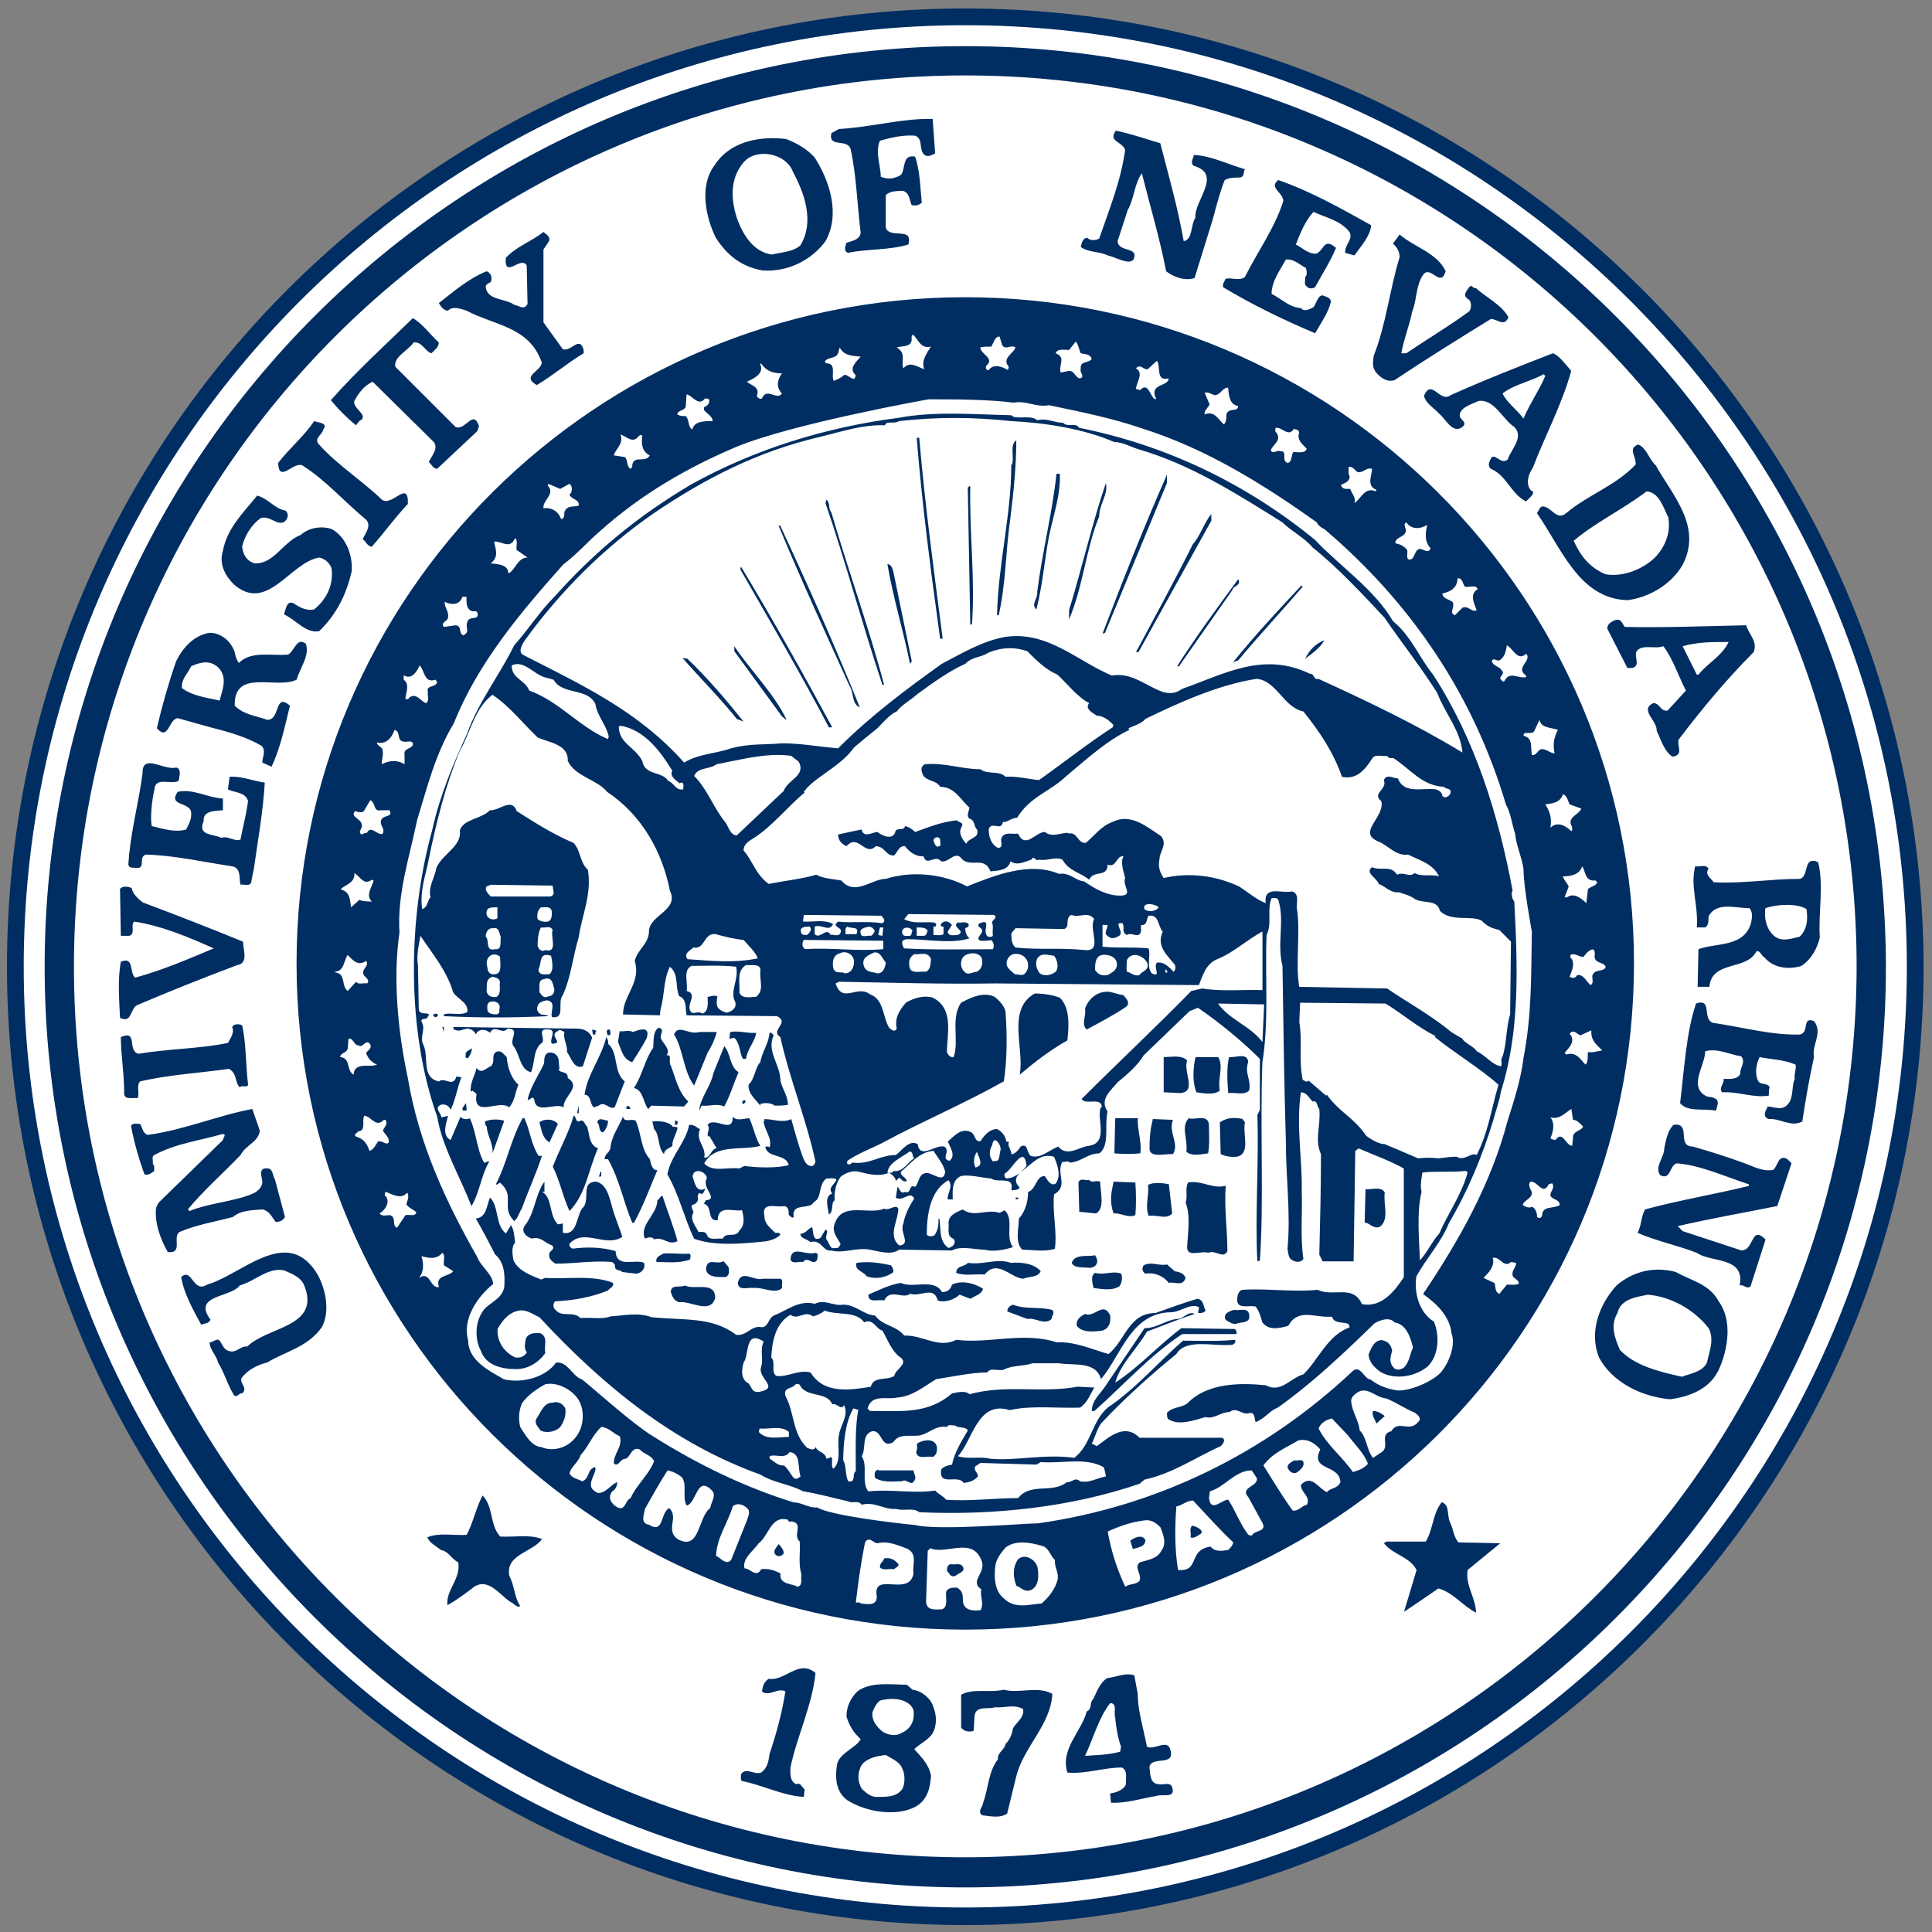 <svg xmlns="http://www.w3.org/2000/svg" height="250" width="250" viewBox="0 0 250 250"><rect x="0" y="0" width="250" height="250" fill="#808080" stroke="none"/><g transform="matrix(1.083 0 0 1.083 .903 1.097)"><path fill="#002e62" d="m114.5 0c-63.2 0-114.5 51.3-114.5 114.5 0 63.1 51.3 114.5 114.5 114.5 63.1 0 114.5-51.3 114.5-114.5-0.1-63.2-51.4-114.5-114.5-114.5z"/><path fill="#fff" d="m114.5 226.9c-62.1 0-112.5-50.4-112.5-112.4s50.4-112.5 112.5-112.5c62 0 112.5 50.4 112.5 112.5s-50.5 112.4-112.5 112.4z"/><path fill="#002e62" d="m114.5 4.5c-60.6 0-110 49.3-110 110 0 60.6 49.3 110 110 110s110-49.3 110-110c-0.1-60.7-49.4-110-110-110zm0 3.5c58.8 0 106.5 47.7 106.5 106.5-0.1 58.8-47.7 106.4-106.5 106.4s-106.5-47.6-106.5-106.4 47.7-106.5 106.5-106.5zm-3.9 5.199c-3.6-0.1-7.399 1.001-11.199 1.201l-0.9 0.5c-0.4 1.8 1.901 0.6 2.301 1.9 0.7 3.2 0.799 6.8 1.199 10-0.1 0.9-1.199 0.999-1.699 1.199-0.1 0.3-0.401 0.999 0.199 1.199 2.3-0.5 4.999-0.3 7.199-1 0.6-2.2-2.199-0.6-2.699-2v-3.898c0.5-0.5 1.3-0.5 2.1-0.5 0.8 0.3 0.7 1.099 1 1.699 0.5 0.1 0.901-0.001 1.201-0.301-0.2-1.9-0.201-3.8-0.801-5.5-1.6-0.3-1.099 1.501-1.699 2.201-0.7 0.4-1.5 0.599-2.4 0.199 0-1.3-0.7-2.899-0.1-4.299 1.4-0.4 2.799-0.702 4.199-0.602 1.1 0.4 0.301 1.9 1.301 2.4 0.4 0.1 0.8-0.099 1.1-0.299l-0.301-4.102zm21.9 1.401c-1 1.3 0.8 1.301 1.1 2.301-0.5 3.699-1.9 7.099-3.1 10.599-0.4 0.2-1.1 0.3-1.4-0.1-0.6 0-0.699 0.7-0.799 1.1 1 0.7 2.199 0.5 3.199 1 1 0.2 2.5 1.2 3.1 0.5 0.7-1.6-1.8-0.799-1.9-2.199l1.201-3.701c0.8-1.4 0.799-3.2 1.699-4.4 1 4 2.1 7.601 2.9 11.701 0.9 0.7 2.3 1.199 3.4 0.799l2.199-7.1c0.4-1.499 0.8-3.099 1.4-4.599 0.6-0.3 1.101-0.301 1.801-0.301 0.6-0.1 0.4-0.6 0.6-1-2.1-0.6-4-1.599-6.1-1.699 0 0.4-0.5 0.901 0 1.301 3.5 1-0.001 4.199 0.199 6.199-0.6 0.9-0.3 2.601-1.4 2.801-0.7-4-1.799-7.801-2.799-11.701-1.7-0.5-3.401-1.1-5.301-1.5zm-40.615 0.904c-2.858-0.094-5.81 0.759-7.385 3.297-1.8 2.4-1.001 6.2 0.199 8.6 1.4 2.2 3.202 3.5 5.602 3.9 3 0.2 5.8-1.2 7.5-3.5 1.8-3.2 0.499-7.2-1.301-10-0.9-1-2.1-1.701-3.4-2.201-0.4-0.05-0.807-0.082-1.215-0.096zm-1.57 1.873c1.491-0.041 3.086 0.748 3.586 2.123 1.4 2.6 2.6 6.001 0.9 8.801-0.9 0.8-2.2 0.8-3.4 1.1-2.2-0.3-3.4-2.3-4.1-4.1-0.8-2.3-1.001-4.9 0.699-6.9 0.562-0.675 1.42-0.999 2.314-1.023zm61.585 3.123c-1.2 0.9 0.6 1.5 0.6 2.5-1 3.2-3.1 6.1-4.6 9.1-0.7 0.5-1.601 0.001-2.301 0.201-0.1 0.3-0.399 0.6-0.299 1 3.5 2.1 7.2 3.9 11 5.5 0.7-1.2 1.598-2.501 1.898-3.801-0.1-0.4-0.399-0.5-0.699-0.6-0.8-0.5-1 0.799-1.4 1.299-0.4 0.2-1.1 0.602-1.5 0.102-1.4-0.1-2.3-1.101-3.5-1.701 0-1.5 1.001-2.8 1.701-4.1 1-0.1 1.598 0.6 2.398 1 0.1 0.3 0.2 0.9-0.1 1.1 0.1 0.3-0.199 0.9 0.201 1.1 0.2 0.3 0.7 0.302 1 0.102 0.8-1.5 1.8-3.001 2.5-4.701l-0.4-0.299c-1.1-0.7-1.1 0.7-2 1-1 0-1.6-0.702-2.4-1.102 0.5-1.3 1.1-2.798 2.1-3.898 1.5 0.7 3.201 0.998 4.301 2.398 0.5 0.9-0.6 1.5-0.5 2.5l1.1 0.3c0.7-1 1.9-2.3 2-3.6-3.6-2-7.1-4-11.1-5.4zm-87.801 6.199c-1.5 1.2-3.2 1.702-4.5 3.102-0.2 2.6 1.8-0.302 2.5 0.898l0.1 4.602c-0.4 0.8-1 0.2-1.6 0.1-1.1-0.8-3.3-0.501-3.4-2.201 0.1-0.3 0.402-0.4 0.602-0.5 0.2-0.4 0.1-1.099-0.5-1.299-2.2 0.9-3.901 2.399-5.701 3.799 0.2 0.3 0.5 0.9 1.1 0.9 0.6-0.6 1.501-0.2 2.201 0 3.4 1.8 7.5 1.901 9 6.201-0.1 1.1-2.5 1.599-0.6 2.699 2-1.2 3.6-2.601 5.6-3.801v-0.398c-0.5-1.8-1.5 0.298-2.5-0.102l-2.3-3.199v-8.699l0.6-0.9c0.4-0.6-0.4-1.001-0.6-1.201zm102.3 0.301l-0.801 1.1c0.5 0.4 0.801 1 0.801 1.6-1.2 3.9-1.6 8.001-3.1 11.801-0.1 0.8-0.201 1.4 0.299 2s1.301 1.2 2.201 0.9c3.6-2.4 7.6-4.901 11.5-7.301 0.8 0 1.6 1.001 2.1-0.199-0.8-1.5-2.7-2.4-3.9-3.5-0.4 0.1-0.401-0.5-0.801-0.1-0.3 0.5-0.9 1 0 1.5 0.3 0.3 0.3 1.098 0 1.398-2.3 1.7-5 3.3-7.5 5h-0.6c0.3-1.7 1.001-3.4 1.301-5 0.6-1.4 0.4-3.2 1.4-4.5 0.9-0.9 2 1.701 2.6-0.299-1-2.2-3.8-2.9-5.5-4.4zm-51.9 7.5c-44.1 0-79.9 35.6-79.9 79.6s35.8 79.6 79.9 79.6 79.9-35.6 79.9-79.6c0-43.9-35.8-79.6-79.9-79.6zm-66 2.5c-3.4 3.3-6.801 6.401-9.801 9.801 0.9 1.1 1.9 2.1 3 3l0.4-0.5c1.3-0.7-0.8-1.4-0.6-2.4 0.5-0.9 1.099-1.801 2.199-2.301l7.301 7.201c0.6 0.8-0.3 1.698-0.6 2.398 0.3 0.2 0.5 0.801 1 0.801l4.799-4.5 0.201-0.6c-0.7-2.1-1.601 0.6-2.801 0.1l-7.199-7.199c-0.2-1.2 1.399-1.8 2.199-2.9 1-0.1 1.3 0.999 2.1 1.299 0.3-0.3 0.9-0.699 0.9-1.299-1.099-1.001-1.899-2.201-3.099-2.901zm59.801 2c0.6 0.6 0.9 1.7 2.1 1.4-0.5 0.8-1.201 1.699-0.801 2.699-0.9-0.3-1.7-1-2.5-0.1-0.3-0.9 0.401-1.8-0.799-2.5 0.6-0.2 1.699-0 1.799-0.9 0-0.2-0.099-0.6 0.201-0.6zm10.299 0.199 0.301 1c0.4 0.7 1.1-0.099 1.6 0.301-0.2 0.7-1.701 1.301-0.801 2.301l-0.1 0.398c-0.7-0.4-1.699-0.8-2.299 0-0.3 0.1-0.401-0.3-0.301-0.5 1.1-0.9-0.699-1.399-0.699-2.199 0.3-0.1 0.799-0.1 1.299-0.1 0.3-0.4 0.4-1.201 1-1.201zm9.1 0.602c0.3 0.3 0.402 0.998 0.602 1.398 0.5 0.1 1.199 0.101 1.299 0.701-0.4 0.5-1.399 0.2-1.299 1.1-0.2 0.5 0.598 0.999-0.102 1.199-0.6-0.1-0.599-0.898-1.299-0.898l-1 0.199c-0.3-0.9 0.7-1.801-0.6-2.301 0.2-0.6 1-0.398 1.6-0.398l0.799-1zm-28.2 0.699c0.5 1 1.5 1 2.5 1.1-0.5 0.6-1.5 1.401-0.6 2.201-0.1 1.1-0.9-0.2-1.4 0-0.4 0.4-0.799 0.499-1.199 0.699-0.4-0.6 0.4-2.1-0.9-2.1l-0.201-0.201c0.4-0.6 1.302-0.3 1.602-1l0.199-0.699zm85.199 0.699c-4.1 1.6-8.199 3.2-12.199 5-1.3 1-2.299-2.098-3.199 0.102 0.3 1 1.199 1.4 1.799 2.1 0.8 0.6 1.601 2.5 2.801 1.6 0.6-0.5-0.101-0.799-0.301-1.199-0.2-1.1 1.401-1.5 2.201-1.9 1.9-0.3 2.899 2.2 4.299 3.1 1.2 1.2-0.399 2.7-0.799 3.9-0.8 0.6-1.3-0.601-1.9-0.301-0.2 0.4-0.6 1-0.1 1.4 1.9 0.8 2.399 3 4.199 3.9l0.6-0.6c0.1-0.1 0.5-0.601 0-0.701-0.7-0.8-0.299-1.999 0.201-2.699 1.5-3.9 3.5-7.6 4.6-11.6-0.7-0.8-1.501-1.902-2.201-2.102zm-47.299 0.9c0.5 0.6-0.2 2.5 1.4 2.1 0 1-2.4 0.6-1.5 2.4l-0.102 0.1c-0.6-0.2-0.799-2.2-1.799-1.1-0.2 0-0.3-0.2-0.5-0.1 0-0.8 1-1.9 0-2.5 0.5-0.6 0.9 0.2 1.4 0.1l1.1-1zm-47.301 0.301c0.6 0.9 1.4 1.199 2.5 1.199-0.6 0.8-0.7 1.7 0 2.4-0.6 0.9-1.8-0.8-2.4 0.6-0.1 0.1-0.5 0.001-0.6-0.299 0.4-1.1-0.599-1.201-1.199-1.701 0.9-0.399 2.1-0.999 1.6-2.099l0.1-0.1zm93.5 1.299 0.201 0.201c-0.7 1.7-1.902 3.4-2.602 5.1-0.8-1.1-2-1.9-2.5-3 1.4-1.1 3.3-1.401 4.9-2.301zm-37.699 1.602c0.1 0.8 0.099 1.999 1.199 2.199 0 0.8-1.1 0.1-1.4 1 0 0.5 0.001 0.899-0.299 1.199-0.6-0.5-1.101-1.699-2.301-1.199-0.1-0.4 0.4-0.799 0.6-1.199l-0.6-1.4c0.5-0.1 0.801 0.199 1.201 0.299 0.7 0 0.9-0.898 1.6-0.898zm-64.701 0.799c0.8 0.2 1.401 1.5 2.201 0.5 0.2 0 0.5 0.001 0.5 0.201 0.1 0.4-0.3 0.699-0.5 0.799-0.2 0-0.1 0.3-0.1 0.4 0.2 0.3 1.1 0.801 1 1.301-1 0-2.2 0-2.4 1-0.6-0.3-0.301-1.102-0.801-1.602-0.4 0-0.7 0.001-1-0.199 0-0.5 0.8-0.4 1-0.9l0.1-1.5zm28.9 0.6c3.2 0 7.001 0 10.201 0.4 1.5-0.3 2.599 0.601 4.199 0.301 3.8 0.8 7.399 1.499 11.199 2.799 7.6 2.4 14.501 6.701 20.801 11.201 0.1 0.3 0.6 0.699 0.9 0.799 10.6 9 17.899 20.1 21.699 32.9 0.6 1.1 0.7 2.3 1.1 3.5 0.1 1.3 0.8 2.801 1 4.201 0 2.2 1 7.5 1 7.5-0.1 5.5 0 9.9-1 15.1-0.3 2.5-1.098 5-1.898 7.5-2 7.6-5.802 14.299-10.102 20.699 1.7 1.2 3.2 2.701 3.4 4.701 0.5 1.3-0.199 3.399-1.299 4.699-1.3 1.3-4.101 2.3-5.301 2.1s-2.2-0.599-3.1-1.299c-0.7 0-1.2-1.8-2.1-1-10.5 9.9-23.502 16.199-37.602 18.199-1.7 0-11.899 0.899-14.699 0.199-2.1-0.2-9.999-1.1-11.699-2.1-0.998 0.1-1.799-0.6-2.799-0.6-5.8-1.8-11.401-4.5-16.801-7.9-2.5-1.5-7.9-6.399-8.5-6.799-1.2-0.4-1.7-2.2-3.1-2-1.2 1.7-3.899 2.5-6.199 2-1.7-1-4.301-2.201-4.301-4.701-0.7-2.4 1-5.099 3-6.699-0.1-1.2-1.5-2.101-1.9-3.201-3.8-6.7-6.999-13.598-8.299-21.398-1.2-5.6-1.8-11.9-1-17.4-0.3-4.6 1.2-9 2.1-13.4 1.2-3.9 2.2-8 4.4-11.6 2.8-7.1 8-13.3 13.1-19 1.5-1.1 2.901-2.7 4.301-3.9 4.9-4.4 10.399-7.6 16.299-10.1 6.7-2.8 23-5.701 23-5.701zm3.125 1.713c-2.275-0.013-4.525 0.088-6.625 0.488-8.6 1.1-17.2 3.7-24.9 8-6.1 3.6-11.399 7.9-16.299 13.4-1.8 1.8-3.101 3.899-4.801 5.799-1.7 3.5-4.3 6.8-5.6 10.5-1.7 3.7-3.299 7.5-4.199 11.6-2.9 10.5-3.1 23.801 0.6 34.201 0.6 3.6 2.7 7.099 4.1 10.699 1-1.7 1.1-3.499 2.1-5.299l-0.096-0.1c-0.1 0.1-0.3 0.201-0.5 0.201-0.9-1.6-0.899-3.601-1.699-5.301-0.3 0.2-1.002 0.101-1.102-0.199l-1.199 2.8c-1.1-0.6-0.501-1.998-0.301-2.898l-0.799 0.2c0-0.5-0.9-1.1-0.1-1.5 0.6-0.2 1.099 0.2 1.199 0.6 0.6-1.2 0.801-2.7 1.301-3.9l-0.602-0.1c-0.4 1.4-1.4-0-2.1 0.6-2.2-0.5-1.1-3-1.9-4.5-0.399-0.9 0.402-1.8-0.198-2.7 0-0.3 0.4-0.301 0.6-0.301 1-1.1-0.8-0.2-0.9-1.1l-0.1-5.299c-0.2-1.1 0.101-2.4 0.301-3.5 1.4 2.1 2.999 3.998 3.799 6.398 0.1 1 2.001 1.401 1.801 2.701-0.8 0.5-2.101-0.001-2.801 0.299v0.201c4.4 0.2 8.1 0.2 12.4 0v-0.1l-0.799-0.102c-0.3-0.2-0.6-0.5-0.4-1 0.1-0.5 0.7-0.599 1.1-0.699 1.2 0.2 0.4 1.3 0.6 2 1.7 0.3 0.601-1.8 1.301-2.6 1-2.2 1.2-4.6 1.9-6.9 0.4-2.7 1.6-5.2 1.1-8.1-1-0.9-0.801-2.201-1.701-3.201-2.4-1-4.599-2.399-6.799-3.799-0.6-1.7-2.101 0-3.201-0.1-1.1 1.1-3.1 0.998-3.6 2.398 0.3 1.9-2.099 2.8-2.799 4.5-0.2 1.2-1.001 2.2-0.701 3.5-0.4 0.4-0.3 1.2-1 1.4-0.3-2.2 0.401-3.9 0.801-6 0.9-4.4 1.999-8.8 3.699-12.9 1.301-2.2 1.701-4.999 3.901-6.699 2.1 1.4 3.6 3.4 5.4 5.1 1.3 0.6 3.7 0.801 3.6 2.801 0.9 1.9 3.499 2.199 4.699 3.699 4.2 2.8 6.6 7.201 7.5 11.801 1.2 2.4-2.6 2.9-2.5 5-0.1 1.4-1.399 2.1-1.699 3.4 0.8 2.6-1.4 4.098-1.4 6.398l4.4 0.1 0.1-0.8c0.5-1.7 0.3-3.4 1.1-5 1.1 0.9 0.602 2.3 1.102 3.5 1 0.4 0.698 1.501 0.898 2.301l10.8 0.1c1.6 0.8-0.9 1.7 0.4 2.5 1.1 5 3.099 9.8 4.199 14.9-0.1 0.2-0.2 0.6-0.6 0.5-0.6-0.1-0.8-0.801-1-1.301-0.5-1.4-0.901-2.901-1.301-4.301-1 0.5-2.199 0-3.199 0 0 0.1 0 0.301-0.1 0.301 0.1 1 1.099 2.1 0.699 3.1-0.1-0.2-0.3-0.1-0.5-0.1 0.2 1.4 2.501 0.799 2.801 2.199-1.5 0.4-3.701 0.302-5.301 0.102l-0.6 0.3c-1.4-0.2-3.199 0.5-4.199-0.6 1.3-2.4 4.399-1.5 6.699-2.1-0.6-1-0.801-2.201-1.301-3.301-0.6 0-1.5 0.401-2-0.199 0.1 2.2-2.2-0.1-3 1 0.4 0.5-0.198 1 0.102 1.4l0.1-0.102 0.9 1.5c-0.7 0-0.7 1.202-1.5 1.102 0.3-1.3-1.1-2-0.5-3.4-0.3-0.1-0.701-0.6-1.301-0.5-0.4 2.1-2.2 3.7-2.6 5.9 1.4 2.4 1.999 5.199 3.199 7.699 2.5 0.9 5.7 0.601 8.6 0.301 0.6-0.1 1.401-0.401 1.701-0.801-0.1-0.3-0.4-0.199-0.6-0.199-0.6-0.6-1.301-1.1-1.301-2-0.4-1.8 1.4-1.001 2.4-1.201 0.5 0.1 0.5 0.6 0.5 1 0.1 0.2 0.5 0.501 0.6 0.301-0.3-1.8 2-0.801 2.4-1.801 1-0.4 0.5-2.099 1.5-2.799 0.4 0 0.899-0.1 1.199 0.1-0.1 0.6-1.1 0.899-0.5 1.699-1 0.3-0.5 1.7-0.4 2.5 0.6-0.3 0.201-1.399 0.701-1.699-0.1-0.8 0.099-2.001 0.699-2.801 0.6-0.5 1.501-0.8 2.201-0.6 1.194 0.299 2.487 0.596 3.584 0.105-0.063-0.004-0.12-0.006-0.186-0.006 0.1-1.2 1.702-1.8 2.602-2.5 0.5-0.1 0.3 0.501 0.6 0.801-0.8 0.4-1.3 1.7-2.5 1.5-0.075 0.226-0.275 0.219-0.492 0.205 0.301 0.201 0.791 0.597 0.791 0.994l0.4-0.4c0.3 0.2 0.5 0.6 0.9 0.4 0-0.4-0.799-0.6-0.699-1.1 1.1-0.9 2.198-2.4 3.898-2.5 0.5 0.8 1.2 1.6 1.4 2.5-0.2 1.6-1.7-0.201-2.5 0.199-0.7 0.2-0.6 1.102-1.1 1.602-0.8-0.4-0.399 0.9-1.199 0.6-0.6 0.3-0.6-0.4-0.9-0.6l-0.201 1.299c0.9 0.5 1.701-0.9 2.201 0.1-0.6 0.9-1.101 1.9-1.301 3-0.5 1 1 2.502-0.5 2.602-1.4-1.2-0.1-3-0.1-4.4-0.3-0.6-1.099 0.3-1.699 0-1.9 0.8-5-0.901-5.9 1.799-0.4 0.9 0.299 1.7 0.699 2.4-0.1 0.2-0.2 0.6-0.6 0.5-0.7 0.2-0.7-0.5-1-0.9-0.4-0.4 0.301-1.099-0.199-1.299l-0.602 1c-1 0.5-0.8-0.701-1-1.301-0.5 0.2-0.798 0.801-1.398 0.801 0 0.6 0.799 0.6 1.199 1 1.3-0.4 1.5 1.2 2.5 1 1.4 0.4 3-0.4 4.6-0.1 1.1 0.2 2.5 0.7 3.5 0l6.301 0.1c1.1-0.6 2.7-0.1 3.9-0.1 1 0.3 2.498-0.001 3.398-0.301-1-1.3 0.2-3.3-1-4.4l-0.6 0.301c-1.6-0.5-3 0.6-4.4-0.4-0.7 0.3-1.599 0.6-1.699 1.5 0.1 0.7-0.3 1.7 0.6 2 0.4 0.6-0.2 1-0.6 1.1-1.2-0.8-0.9-2.4-1.1-3.5h-0.1c0 0.7 0 1.3-0.5 2-0.2 0.1-0.7 0.2-0.9-0.1 0-2.4 0.4-5.3 2.6-6.5 0.6 0.8-0.2 1.601-0.1 2.301h0.6c0-0.8-0.2-2.301 1-2.801 1-0.2 2.4 0.201 3.6 0.301 0.8 0.6 2.8-0.402 2.4 1.398 0.3 0 0.8 0.001 1-0.299l-0.3-0.4c-0.4-0.6 0.102-1.3 0.602-1.6 1.2-0.9 2.199-2.201 3.799-1.701 0.4 0.9 0.901 2.301 0.201 3.201-0.6 0.4-1.101-0.6-1.301-0.9-1.1 0-1 1.6-2 1.9 0 1.1-0.3 2.299-1.1 3.199 0 1.2-0.5 2.801 0.4 3.701 1 0 2.698 0.298 3.898-0.102 0.3-2-0.3-4.1-0.1-6.5 1.8-1 0.2-2.498 1-3.898 0.3 0.1 0.6-0.2 0.9 0.1 1.4-0.1 2.1-1.1 3.5-1.1 1.3-0.9 0.6-3.3 1-5-1-1.5 0.399-2.5 1.199-3.5 1.1-0.9 2.402-2.001 3.102-3.201l5.5-5.299 1-0.4c2.5 1.7 5.298 4 7.398 6.1v6.1l-0.299 0.6c0.2 6-0.3 11.9 0 17.5l0.299-0.1c0.5-7.1 0.001-15.899 0.301-23.699 0.8-4.8 0.3-10.701 0.5-15.201 0.7-1.4-0-2.998 0.6-4.398 0.3 0 0.601-0.101 0.801 0.199 0.8 2.6-0.2 5.1 0.5 7.9 0.1 6.7 0.2 14.299 0.4 20.799 0 4.7 0.599 8.6 0.199 13 0.1 0.5 0.1 1.101 0.5 1.301 0.4 0.3 1.1 0.4 1.4-0.1-0.4-2.7-0.101-5.4-0.201-8.1 0.1-3.7-0.7-7.701-0.1-11.801 0.7 0 0.9 0.6 1.4 1.1 0.6-0.2 0.501 0.6 0.801 0.9 0.2 2-0.601 3.6 0.199 5.4 0 4.1-0.099 8-0.199 12l0.398 0.799h3.701l0.199-13.199 0.4-0.301c1.8 0.8 3.6 1.4 5.4 2.4v13c-1 1.5-2.6 3.701-5 3.201-1.1-2.4-3.401-0.801-5.301-1.701-3 0.3-6.1-0.2-9 0-0.4 0.1-0.6 0.6-0.6 1.1-0.1 1.3 1.399 0.7 2.199 0.9 0.4 0.5 0.601 1.2 0.801 1.9 0.8 1 2 0.7 3.1 0.4 1.2-2.2 3.201-0.9 5.201-1.1 0.4 1.2 2.2 0.299 2.1 1.299-2.6 0.9-3.8 4-5.5 5.6-1.5 0.4-2.7 2.301-4.5 1.301-3.1-0.3-7-0.301-9.4 2.199-0.7 0.5-1.8 0.402-2.4 1.102 0 0.2-0 0.499 0.1 0.699 1.2 0.9 3.1 0.201 4.5-0.199 1 0.3 1.8-0.602 2.9-0.602 0.8-0.7 1.6 0.502 2.4 0.102 0.7 0 0.499 0.7 0.699 1.1 1.1-0.4 1.702-1.401 2.602-1.701 4.1-2.9 7.8-6.4 11.6-10.1 0.7-0.4 1.8-0.8 2.4-0.1 1.4 0.2 1.899 1.8 2.199 3-0.4 0.8-0.4 1.7-1.1 2.4-0.3 0.2-0.901 0.4-1.201 0-0.6-0.6-0.399-1.3-0.199-2-0.1-0.8-0.601-1.201-1.301-1.301-0.9 0.1-1.2 1.001-1.5 1.701 0 0.9 0.7 1.6 1.4 2.1 1.7 1 4.1 0.6 5.6-0.6 1.4-1.3 1.501-3.7 0.801-5.4-1.8-1.1-2.4-3.5-2.1-5.4 1.2-2.2 3-4.1 3.9-6.4 2.2-3.7 3.999-7.999 5.299-12.299 0.3-1.2 0.7-2.1 0.9-3.4 2.3-7.2 2-15.001 1.6-22.701-0.3-0.3-0.399-1.099-0.199-1.299-1.7-9.1-4.5-18.101-9.5-25.801-1.7-2.1-2.601-4.6-4.801-6.4-2.2-3.8-6.399-6.599-9.299-9.699-8.2-6.7-17.701-11.3-28.201-13.4-0.4-0.7-1.4 0-1.9-0.6-1.1 0-1.9-0.601-3.1-0.301-0.7-0.6-1.799-0.198-2.799-0.398l-0.3-0.2c-2.2-0.05-4.5-0.175-6.775-0.188zm-7.816 90.693c-0.002-0.001-0.006-0.004-0.008-0.006-0.005 0.002-0.011 0.004-0.016 0.006 0.008 0.001 0.015-0.001 0.023 0zm7.854-90.18c2.188 0 4.388 0.125 6.738 0.375 4 0.2 8.601 0.9 12.301 2.5 1 0 2 0.598 3 0.898 6.2 1.8 11.8 5.401 17.1 8.701 1.1 1.1 2.6 1.8 3.6 3 2.9 2.3 6 5.6 8.6 8.4 1.9 2.8 4.501 6.1 6.301 9 0.9 2.4 2.8 4.5 3 7.1-5.6-3.4-11.301-6.101-17.201-8.801-0.6 0.2-0.5-0.7-1-0.6-5.6-2.7-10.199 0.001-15.299 1.801-0.7 0.5-1.301 0.598-2.201 0.398-2.1-0.7-3.699-2.4-6.199-2-4.1-1.7-7.701-5.4-12.801-4.6-2.7 0.5-5.2 2.001-7.5 3.201-4.2 3-8.498 6.2-12.398 10.1-2.4-0.2-4.401-0.6-6.701-0.6-2.2 0.2-3.8-0-6.1 0.6-2 0.7-3.7 0.599-5.6 1.699-5.5-6.2-12.3-9.299-19.1-12.799-0.8-0.3-0.3-1.201 0-1.701 4.4-6.1 9.7-11.299 15.5-15.299 6.2-4.2 12.499-7.402 19.799-9.102 2.5-0.6 5.101-1.498 7.801-1.398 0.2-0.6 1.099-0.1 1.699-0.5 2.3-0.25 4.475-0.375 6.662-0.375zm-76.563 0.375c-1.1 1.7-2.999 3.3-4.299 5 0.1 2.5 1.8-0.201 2.9 0.299 2.7 1.7 4.898 4.201 7.398 6.301 1 0.7 0.201 1.7-0.199 2.5 0.4 0.3 0.6 0.9 1.1 0.9 1.5-1.7 2.701-3.402 4.301-5.102 0.1-3.1-2.001 0.6-3.201-0.6-2.4-2.3-5.3-4.1-7.5-6.6-0.5-0.7 0.502-1.099 0.602-1.699 0.6-0.8-0.602-0.8-1.102-1zm114.9 0.799c0.8-0.1 1.501 1.2 2.201 0.1 0.2 0.2 0.5 0 0.6 0.5-0.3 0.8 0.3 1.3 0.9 1.9-0.2 0.6-1.002 0.4-1.602 0.4-0.3 0.4-0.099 1.201-0.699 1.301-0.8-0.3 0.1-1.5-0.9-1.4-0.3-0.2-0.8 0.4-1.1-0.1 0.3-0.8 1.299-1.102 0.699-2.102-0.2-0.1-0.2-0.4-0.1-0.6zm-78.299 0.801c0.7 0.2 1.4 1.099 2.1 0.299 0.1-0.1 0.2-0.299 0.5-0.199-0.1 0.9-0.1 1.9 0.9 2.4-0.5 1-2.102-0.2-2.102 1.4l-0.189 0.195c-0.5-0.2-0.299-1.1-0.699-1.4l-1.301-0.2c0.2-0.8 1.201-1.3 0.801-2.5zm35.398 0.4c0.6 7.6 1.701 16.1 2.801 24h0.301c-1-7.8-2.101-15.8-2.801-24h-0.301zm11.9 0.299c-0.9 0.6-0.1 2.3-0.6 3 0 5.9-1.599 12-1.699 17.9h0.199c0.9-4.1 0.8-7.599 1.4-11.699 0.4-3.1 0.699-6.401 0.699-9.201zm74.301 0.5c-1.3 0.5-0.201 1.4-0.301 2.4-2.5 2.6-5.699 3.601-8.299 5.801-1.2 1-1.8-0.901-2.9-0.801-0.3 0.1-0.4 0.601-0.6 0.801 2.9 4.1 4.999 10.198 10.799 10.398 2.5-0.3 5.2-1.799 6.6-4.199 2.41-4.604-1.19-8.304-3.19-11.904-0.8-0.7-1.1-2.1-2.1-2.5zm-34.422 2.664c0.396 0.001 0.659 0.549 0.922 0.637 0.7 0.1 0.999-0.6 1.699-0.4 0 0.8-0.7 2 0.5 2.5v0.199c-1.4-0.6-1.8 0.9-2.6 1.4 0.2-0.7-0.3-1.099-0.5-1.699-0.4 0-1 0.1-1.1-0.5 0.3-0.1 1.4-0.501 0.9-1.301v-0.799c0.062-0.025 0.121-0.037 0.178-0.037zm-35.078 0.836c-0.5 4.7-1.701 9.3-2.301 14.1 0.1 0.8-0.8 1.502-0.1 2.102 0.8-3.2 0.9-5.501 1.5-8.701 0.5-2.5 1.401-4.9 1.301-7.5h-0.4zm13.199 0.1c-2.7 6.1-5.299 12.7-7.699 19l0.299-0.1 7.4-17.9v-1zm-7.299 1c-1.6 4.7-2.9 10.301-4.4 15.201v1.1c1.7-4 2-8.401 3.6-12.301 0-1.5 1.101-2.6 0.801-4zm-66.602 0.102 1.4 0.6 1.1-0.6c0.4 0.2 0.4 0.999 0 1.299 0.3 0.6 1.302 0.601 1.102 1.301-0.6 0.2-1.401-0.101-1.701 0.799 0 0.3-0 0.801-0.4 0.801-0.3-0.9-1.1-1.401-2.1-1.301-0.1-1 1.5-1.699 0.5-2.699l0.1-0.199zm50.283 0.287c-0.089 0.037-0.107 0.186-0.182 0.111l0.299 16.4h0.201c0.4-5.7-0.301-10.4-0.201-16.5-0.05-0.025-0.087-0.024-0.117-0.012zm80.918 0.611c1.5 0.1 2 1.902 2.6 3.102 0.3 1.8-0.3 3.3-1.4 4.6-1.3 1.4-3.8 2.599-6.1 2.199-1.9-0.8-3.001-2.2-3.801-4 2.6-2.2 5.801-3.7 8.701-5.9zm-166 0.5c-1.7 2.1-3.6 3.902-4.1 6.602-0.5 1.6 0.299 3 1.299 4 4 3.5 6.701-2.601 10.201-3.201 0.7 0.1 1.4 0.8 1.5 1.4 0.2 1.9-0.602 3.601-2.102 4.801-0.8 0.2-1.698-0.201-2.398-0.701-0.9-0.5-1.001 0.801-1.201 1.301 1.4 0.6 2.601 2.3 4.201 2 2.1-2 3.298-4.501 3.898-7.201 0.1-1.8-0.598-4-2.398-5-1.2-0.4-2.701-0.199-3.701 0.701-2.1 0.8-3.2 3.5-5.5 3.4-1-0.3-1.4-1.1-1.5-2 0.3-1.3 1.101-2.6 2.201-3.4 1.1-0.4 1.998 1 2.898 0.4 0.4-0.4 0.502-0.901 0.102-1.301-1.3-0.2-2-1.401-3.4-1.801zm68 0.5-0.1 0.4c2.4 7 4.399 14.501 6.799 21.701h0.201c-1.8-6.8-4.301-13.702-6.301-20.602-0.4-0.4-0.1-1.2-0.6-1.5zm46 1.701c-0.9 1.1-1.301 2.6-2.201 3.6-2.2 4.4-4.499 8.6-6.799 12.9h0.299l8.701-15.701v-0.799zm23.299 1c0.6 0.9 1.7 0.799 2.5 0.299-0.2 0.9-0.4 1.901 0.4 2.801-0.3 0.8-1-0.1-1.4 0.1-0.6 0.2-0.499 1.501-1.299 1.201-0.2-0.3 0-0.802-0.1-1.102-0.4-0.5-0.9-0.699-1.4-0.799-0.1-0.7 0.999-0.701 1.199-1.301 0.2-0.5-0.4-0.899 0.1-1.199zm-75 0.4c2.7 6.5 5.6 12.799 8.5 19.199 0.5 0.7 0.201 2.1 1.201 2.5-2.9-7.2-6.2-14.599-9.5-21.699h-0.201zm-31.5 1.5c0.4 0.2 0.101 0.998 0.201 1.398l1.299 0.9c-1.2 0-1.499 1.6-2.299 1.9 0-1.1-1.3-1.099-2.1-1.199 1-0.8 0.598-1.602 0.398-2.602 0.9-0.1 1.9 1.002 2.5-0.398zm44.5 3.1c0.7 4.1 1.901 7.9 2.701 11.9l0.21-0.305-2.2-10.699c-0.1-0.3-0.201-0.9-0.701-0.9zm-17.491 0.294-0.099 0.301c3.5 6.1 7.3 12.6 10.6 18.9h0.4c-3.4-6.3-7.1-12.901-10.9-19.201zm85.799 1.398c0.406 0.072 0.439 0.652 0.701 1.002 0.5 0.1 1.4-0.299 1.5 0.301-1 0.6-0.4 1.7-0.1 2.5-0.6 0.3-0.999-0.601-1.699-0.301l-0.9 0.901c-0.8-0.3 0.099-1-0.301-1.6-0.4-0.3-1.199-0.4-1.199-1 1-0.2 1.801-0.701 1.801-1.801 0.075-0.013 0.139-0.012 0.197-0.002zm-26.398 0.102c-2.5 3.4-4.999 6.8-7.299 10.4h0.299v-0.1l6.301-9c0.1-0.5 0.899-0.5 0.799-1.1l-0.1-0.201zm7.5 0.801c-2.8 3-5.5 5.9-8.1 9.1l0.6-0.199c2.5-3 5.301-6.001 7.701-8.801 0-0.1-0.101-0.1-0.201-0.1zm-100.2 1.301h0.5c0 0.5-0.1 1.399 0.6 1.699 0.3 0.1 0.599-0.101 0.699 0.199 0.3 1-0.999 0.302-1.199 1.102-0.3 0.7 0.4 1.2-0.5 1.6-0.6-0.3-0.1-1.101-0.9-1.201l-1.4 0.201c-0.5-0.6 0.5-0.601 0.5-1.201 0.1-0.7-0.498-1.199-0.398-1.799 0.8 0.4 1.8 0.4 2.1-0.6zm137.97 2.734c-0.08 0.006-0.17 0.027-0.27 0.064-0.4 0.2-0.9 0.4-0.9 1l2.4 4.701h0.6c1-0.3 0.2-1.2 0.5-2 0.7-0.9 2.201-0.202 3.201-0.602 1.2 1.6 1.799 3.601 2.699 5.301l-2.199 2.4c-0.9 0.1-0.901-0.9-1.701-0.9-1.7 0.8 0.5 2.101 0.4 3.301 0.5 1 0.9 2.5 1.9 3.1 1.3-0.2 0.599-1.1 0.699-2 2.8-3.7 5.8-7.3 9-10.5 0.5-1.3-0.598-2.101-0.898-3.201-4.8 0.1-9.7 0.301-14.5 0.201-0.263-0.263-0.372-0.909-0.932-0.865zm-168.17 1.565c-1.9 0.3-3.2 1.8-4 3.4-0.9 2.6-1.699 5.4-2.299 8 1.4 1.6 1.4-1.099 2.5-1.199l4.299 1.199c2 0.5 4.001 1.1 5.701 2.1 0.6 0.6 0.1 1.3 0.1 2l1.1 0.5c1.1-2.3 1.601-4.899 2.201-7.299-1.9-1.6-1.101 1.699-2.701 1.699-1.4-0.5-2.8-0.599-3.9-1.699-0.1-4.5 5-1.902 7.4-3.102 0.4-1.4 1.6-2.899 1.1-4.299-1.1-0.8-1.3 0.799-2.1 1.299-2 0.2-4.4-0.5-5.9 1-0.3-0.4-0.4-0.799-0.5-1.299-0.5-1.4-1.7-2.301-3-2.301zm133.2 0.9c-1.1 0.4-1.801 1.199-2.301 2.199 0.8-0.6 1.801-1.299 2.301-2.199zm48.299 0.199c-0.8 1.7-2.5 2.5-3.6 3.9h-0.199l-1.701-3.4c1.9-0.5 3.3-0.5 5.5-0.5zm-26.5 0.4c0.7 0.3 1.301 2 2.301 1 0.8 0.8-1.4 1.7 0 2.6v0.201c-1 0.2-2-0.8-2.6 0.5-0.3 0.1-0.3-0.201-0.5-0.301 0-0.4 0.599-0.6 0.199-1-0.3-0.5-0.999-0.5-1.199-1.1 0.2-0.5 0.5 0 0.9-0.1 0.7-0.4 0.798-1.201 0.898-1.801zm-92.299 0.1v0.602l5.699 7.799 0.5 0.4v-0.1c-1.5-3.1-4.199-5.701-6.199-8.701zm33.135 0.242c0.604 0.021 1.228 0.134 1.865 0.359 1.1 1.1 2.2 2.199 3.6 2.799 1.1 1 2.401 2.7 3.801 3.4-0.6 0.7 0.498 1.2 0.898 1.5 0.8 0 1.5 0.6 2 1.1l-0.1 0.301c-2.8 1.8-5.699 4.099-8.799 6.299-1.2-0.1-2.6-0.498-4-0.398-0.8-0.8-2.1-0.2-3-0.9-2.2 0-4.202-0.8-6.602-0.6-0.7 0.3-0.399 0.998-0.199 1.398 0.6 0.7 1.5 0.501 2 1.301 1.7 0 2.4 1.5 3.5 2.5-0.1 0.5-0.4 1.001 0 1.301 0.7 0.2 0.5 0.999 0.9 1.299 0.3 1.1-0.901 0.901-1.301 1.701-0.5-0.6-1-1.302-0.5-2.102 0.2-0.499-0.4-0.398-0.6-0.698-1.9 0.2-3.3 0.8-5 1.4-0.3-0.3-0.699-0.601-1.199-0.701-0.2 0.7-1.101 0.001-1.201 0.801-0.4 0.9-1.6 0.3-2.1-0.1-0.6 0-1.6 0.799-1.9-0.301-1 0.2-1.899 0.4-2.799 0.6 0 0.7 0.4 1.1 1 1.4 1.4-1.6 2.2 1.3 3.5 0 1.1 0 1.199 1.2 2.199 1.1 0.4-0.4 0.601-1.2 1.301-1.1 0.5 0.7 1.399 1.301 2.199 1.201 0.4 1.3 1.4-0.3 2.1 0.6 0.9 0.2 1.501-1.1 2.301-0.5 1.1 1.5 2.8-0.301 3.6 1.699 1-0.1 2.1-0.099 2.4-1.199 0.8 0.6 1.8-0.001 2.5-0.201 0.3-0.6 0.5 0.3 0.9 0 1 0.2 1.899-0.4 2.799 0 0.8 1.4 2.101 1.5 3.201 2.4 0.5-1.2 2.199-0.199 2.199-1.799 1.1 0.4 1-1.1 1.9-1-0.4 0.7-0.001 1.8 0.199 2.6-0.4 0.9 1.1 2.1-0.6 2.1-1.6 0-3.001-0.799-4.301-1.699-1.1-0.1-1.7-1.1-3-0.9-3.6-1.5-7.7 0.2-11 1.5-2.8-1.5-6.6-1.9-9.7-0.9-1.7 0-3.701 2.099-5.301 0.199-1-0.2-2.1-0.199-3-0.699-1.7 0.5-3.599 0.7-5.699 1.1-1.6-1.2-1.8-2.6-3-4 0-0.7 0.6-1.1 1.1-1.4 2.4-1.5 4.201-3.9 6.201-5.5l-0.102-0.1c1.3-1.8 4.4-2.999 6-5.299 0.7-0.599 1.8-1.5 2.8-2.3 0.5-0.5 1.501-1.7 2.301-2 0.6-0.8 1.6-1.3 2.5-2.1 1.9-1.4 3.899-2.8 5.699-3.6 0.9-0.9 1.799-0.701 2.699-1.301 0.875-0.375 1.829-0.594 2.836-0.559zm-39.336 1.158c2.1 2.4 4.6 4.901 6.5 7.301l0.796 0.299c-2-2.5-4.199-5.1-6.699-7.5l-0.602-0.1zm-57.016 0.538c0.562-0.013 1.113 0.164 1.613 0.664 1.1 1.2 0.4 2.698 0.1 3.898-1.2-0.3-3.2-0.5-4.5-1.5-0.1-1.1 0.7-1.7 1.1-2.6 0.55-0.25 1.125-0.45 1.688-0.463zm37.129 0.207c1.185-0.138 2.245 1.207 3.383 1.557l1.102 0.299c1.1 1.9 4 0.9 5 2.9 0.2 1.4 1.3 2.5 1.6 3.9l-0.1 0.301c-3.5-1.5-5.8-4.501-9.4-5.801-0.5-1.3-2.1-1.4-2.1-3 0.175-0.087 0.346-0.137 0.516-0.156zm-11.516 0.156c0.6 0.5 0.498 2.199 1.898 1.699l0.201 0.301c-0.2 0.7-1.4 0.299-1.1 1.199-0.1 0.4 0.199 1.001-0.201 1.301-0.599-0.1-1.199-1.4-2.099-0.6 0 0.2-0.3 0.1-0.4 0.1 0-0.6 0.601-1.701-0.199-2.301v-0.541c0.945 0.641 1.611-0.482 1.9-1.158zm100 1.6c2.4 0.2 3.2 3.4 5.6 3.9 2 2.5 3.6 4.901 4.6 7.801 1.8 0.4 2.799-0.901 3.699-2.301 0.4-0.4 1.101-0.099 1.701-0.199 0.2 0.4 0.599 0.199 0.799 0.299 2 1.3 3.4 3.3 6 3.4 0.1 0.3 1.101 0.1 0.701 0.9-0.2 0.3-0.6 0.499-0.9 0.199 0-0.4-0.401-0.699-0.801-0.799-1.6-0.2-3.8 0.599-4.5-1.301-0.6 0-1.299-0.601-1.699 0.199 0.5 1.1-1.501 1.6-0.301 2.5 0.5 2-3.099 3.8-0.199 4.9 1.1 0.5 2 1.7 3.4 1.5 1.4 0.7 2.999 1.1 3.699 2.6-0.9-0.3-2.1 0.102-2.9-0.398-0.7 0.6-1.2-0.201-2.1 0.199-0.8-1.2-1.9-0.4-3-0.9-0.9 0.7 0.601 1.3 0.801 2 0.8 0.3 1.4 1.1 2.4 1 0.6 0.2 1.398 0.401 1.898 0.801 1 0.6 2.7 0 3 1.4 1.3 1.4 3.8 0.499 5 1.199 0.7 0.7 1.202 0.9 2.102 1.1l1.398 1.4-0.1 8.699c-0.5 1.6-0.4 3.5-0.9 5-0.3 0.4 0.001 0.901-0.199 1.201-1.1-0.2-1.8-1.301-2.9-1.801-0.2-0.5-1.499-1-1.699-1.5-0.3-0.2-1.301-0.7-1.701-1.1-2.4-1.9-4.799-3.2-7.299-4.9l-10.5-0.199c-0.5-2.8 0.199-6.5-0.301-9.5 0-0.7 0.3-1.7-0.6-1.9-1.1 0.3-3.4-0.8-3.1 1.4-1.1-0.4-2.101-1.3-3.201-2-2.8-1.3-5.9-1.7-9-1-0.4-0.6-0.7-1.301-0.5-2.201 0-1 1.001-1.799 0.201-2.799-1.7-1.1-3.601-2.801-5.801-1.701-1.4 0.5-2.099 1.6-3.199 2.5-1 0.1-1-1.4-2.1-1.1v-0.1c-1 0-1.901 0.6-2.801-0.1-1.1 0-2.299 2.099-3.199 0.199-0.7 0.1-1.7-0.3-2 0.6-0.1 0.4 0.3 1.102-0.4 1.102-0.8-0.4-1.1-1.301-1.1-2.201 0.3-1.1 1.499 0.3 1.699-0.9 0.5 0.1 0.999-0.5 1.699-0.5 1.5-2.5 3.9-3.1 5.9-5 2.5-2.1 4.8-4.2 7.5-5.5l-0.1-0.198c0.2-0.1 1.7-0.6 2-1.1 4.1-2 8.801-4.101 13.301-4.801zm33.8 4.9c0.2 1 1.401 0.899 2.201 1.199-0.5 1-0.6 1.701-0.4 2.801-0.5 0-0.9-0.5-1.5-0.5-0.5 0-0.601 0.799-1.201 0.699-0.2-0.9 0.2-1.999-1-2.299 0-0.7 1.001 0 1.301-0.6l0.6-1.301zm-109.8 0.699c2.9 0.5 4.799 3.1 6.199 5.4-0.4 0.6 0.5 1.2 0.9 1.5 0-0.1 0.199-0.1 0.299-0.1 0.2 0.2 0.102 0.501 0.102 0.801-0.9 0.2-1.101-0.8-1.801-1-0.7-1.2-2.8-0.6-3.1-2.4-0.9-1.7-2.801-2.1-2.801-4.1l0.201-0.102zm-27 0.5c0.8 0.2 0.2 1.3 1.1 1.4 0.4 0.1 0.9-0.199 1.1 0.201 0.1 0.7-1.2 0.498-1 1.398v1.102c-0.8-0.5-1.799-0.5-2.699 0-0.1-0.6 0.3-1.2 0-1.9-0.2-0.2-0.602-0.401-0.602-0.701 1.1 0.3 1.802-0.6 2.102-1.5zm45.264 3.004c0.723-0.028 1.435-0.002 2.135 0.098l0.9 0.699c0.9 1.7-1.299 2.1-1.799 3.5-1.9 1.8-3.702 3.501-5.602 5.301-0.8 0-0.998-1.102-1.398-1.602-1.4-1.7-2.101-3.9-3.701-5.5 0.5-1.1 1.701-0.698 2.701-1.398 2.325-0.45 4.593-1.013 6.764-1.098zm-74.512 0.982c-0.534 0.001-0.891 0.277-0.854 1.215-0.5 3.7-1.499 7.3-1.699 10.9 0.1 0.5 0.6 0.298 0.9 0.398 1.3 0.1 0.199-1.3 1.199-1.6 3.5 0.1 6.901 0.9 10.301 1.4 1.1 0.2 0.8 1.399 1 2.199 0.4-0.1 1.199 0.302 1.299-0.398 0.1-0.5 0.201-1.1 0.301-1.5 0.499-3.599 1.1-6.8 1.3-10.3-1.4-0.2-2.801-0.799-4.201-0.699l-0.199 1.5c0.7 0.4 2.1 0.298 2.4 1.398-0.2 1.6-0.6 3.002-0.9 4.602-0.7 0.3-1.501-0.501-2.301-0.201-0.9-0.5-2.9-0.2-2.1-2-0.1-1.3 1.401-1.199 2.301-1.299v-1.4c-1.9-0.1-3.5-1.201-5.4-0.801-1.201 1.7 1.399 1.2 1.599 2.4 0.1 0.9-0.3 1.5-0.6 2.1-1.3 0.4-2.8-0.1-4.1-0.4-0.2-1-0.001-2.999 0.299-4.299 0.1-1.7 1.9-0.6 2.9-1.1 0.1-0.5 0.399-1.502-0.301-1.602-0.875 0.25-2.257-0.515-3.147-0.514zm168.85 3.715c0.5 0.1 0.599 0.799 0.799 1.199l1.4 0.5c-0.3 0.8-1.8 1.001-1.1 2.201 0 0.1 0.1 0.4-0.1 0.5-0.7-0.7-1.7-1.2-2.5-0.4 0.2-1 0-1.901-0.6-2.801 0.8-0.1 1.8-0.199 2.1-1.199zm-142.5 0.7c0.7 0.3 0.299 1.401 1.299 1.201h1c0.5 0.9-0.8 0.499-1 1.199-0.2 0.7 0.501 0.9 0.201 1.6-0.6 0.3-1.4-1.1-1.9-0.1-0.3 0-0.4 0.099-0.6 0.199-0.6-0.3 0.1-0.7 0-1.1 0-0.8-1.501-0.999-0.801-1.699 0.3 0.1 0.9 0.3 1.1-0.1l0.701-1.201zm67.82 4.436c0.153 0.026 0.279 0.14 0.279 0.365 0 0.3 0.1 0.599-0.1 0.699-0.5 0.2-0.501-0.3-0.701-0.6-0.062-0.312 0.267-0.509 0.521-0.465zm104.59 2.809c-1.117-0.053-0.559 1.894-1.609 2.156-3.5 0-6.999 0.6-10.299 0.4-0.3-0.5-1.1-0.9-0.6-1.6-0.3-0.6-1.002-0.201-1.602-0.301-0.6 2.5 0.401 4.601 0.201 7.301h1c0.4-0.2 0.4-0.801 0.4-1.301 0.9-1.8 3.198-1 4.898-1 0.4 0.5 0.301 1.099 0.201 1.699-0.8 3-4.101 2.401-6.301 3.201l-0.1 4.5h1.4c0.3-3.2 4.4-1.901 5.6-4.201 0.4-0.3 0.6 0.501 1 0.701 1 1.2 2.8 1.5 4.4 1 1.2-0.8 1.899-2.1 2.199-3.4-0.2-3 0.501-6.2-0.199-9-0.237-0.1-0.432-0.149-0.592-0.156zm-27.61 0.66c0.4 0.5 0.3 1.699 1.4 1.699 0.2-0.1 0.3 0.101 0.4 0.201-0.1 0.4-0.7 0.499-1.1 0.799l-0.201 1.701c-0.6-0.6-1.499-1.301-2.299-0.701h-0.301l0.5-1.299c-0.2-0.4-0.599-0.801-0.699-1.201 0.9 0 1.999-0.199 2.299-1.199zm-146.7 0.8c0.8 0.5 1.1 1.499 2.1 0.799 0.1 0 0.101 0.1 0.201 0.1-0.2 0.8-1.001 1.8-0.201 2.5-0.4 0-1.1 0.001-1.5-0.199l-1 0.9c-0.1-0.8-0.1-1.8-1.1-2.1l-0.1-0.102c0.5-0.5 1.7-0.698 1.6-1.898zm16.301 1.398 7.398 0.102c0 0.6 0.401 1.099-0.299 1.299h-7.1c-0.3-0.3-0.8-0.799-0.5-1.199l0.5-0.201zm-43.639 0.227c-0.263 0-0.512 0.073-0.662 0.273l0.1 5.602h1c0.8-0.2 0.1-1.301 0.6-1.701 3.3 0.5 6.6 1.901 9.5 3.201-3.1 1.3-6.098 2.6-9.398 3.5-0.7-0.6-0.101-2.6-1.701-1.9-0.4 2.1-0.2 4.499-0.1 6.699 1.4 0.7 1.2-1 2-1.5 4-1.7 8-3.299 12-4.799 1.4-0.2 0.699-1.901 0.699-2.801-3.9-1.6-8-3.199-12-4.699-0.5-0.4-1.199-1.001-1.299-1.701-0.2-0.1-0.476-0.174-0.738-0.174zm122.36 2.086c0.425 0.013 0.924 0.189 1.074 0.389-0.3 0.5-1.299 0.599-1.699 0.199-0.15-0.45 0.2-0.6 0.625-0.588zm76.137 0.088c0.912 0 1.788 0.15 2.338 0.5 0.2 1.2 0.099 2.401-0.801 3.301-0.9 0.2-1.899 0.6-2.799 0.1-1.1-0.7-1.501-2.2-1.301-3.5 0.7-0.25 1.65-0.4 2.562-0.4zm-148.45 0.281c0.436-0.019 0.885 0.019 0.885 0.619 0 0.4 0 1-0.5 1.1-0.5 0.1-0.999-0.099-1.199-0.299-0.1-0.5 0-1.1 0.4-1.4 0.125 0 0.269-0.013 0.414-0.019zm-6.086 0.018c0.158-0.005 0.321 0.002 0.471 0.002v1.299c-0.5 0.3-1.199 0.1-1.299-0.5-0.075-0.675 0.355-0.787 0.828-0.801zm49.57 0.801 10.201 0.102c0.6 0.3-0.201 0.598-0.201 0.898 0.2 0.5 0.002 1.102 0.102 1.602-0.2 0.2-0.502 0.1-0.602 0.1-0.8-0.7 0.6-2.2-1-1.6-0.5 0.5 0.501 0.5 0.301 1 0 0.3-0.9 0.9-0.1 1.1 0.4 0 0.899 0 1.199-0.1 0.3 0.3 0.401 0.7 0.201 1.1-3.3 0-7.102 0.1-10.602-0.1-0.2-0.3-0.299-0.6-0.199-0.9l0.4-0.201c2.7 0 5.4 0.6 7.6-0.1-0.3-0.3-0.5-0.599-0.5-1.199 0.1-0.1 0.5-0.1 0.4-0.5-0.3-0.4-0.901-0.101-1.301-0.201-0.8 0.6 1.1 1 0 1.5-0.5 0-1.099 0.202-1.199-0.398l0.5-0.801c-0.2-0.3-0.7-0.601-1.1-0.301-0.1 0.1-0.301 0.2-0.201 0.4 0 0.1 0.201 0.1 0.301 0.1v0.9c-0.3 0.2-0.801 0.1-1.201 0.1v-1c0.1 0 0.301 0 0.301-0.1 0.1-0.2-0.101-0.4-0.301-0.4-1.3-0.1-2.4 0.202-3.5-0.398l0.5-0.602zm-12.5 0.102 9.301 0.1c0.1 0.2 0.401 0.399 0.301 0.699l-0.201 0.201c-1.9-0.3-3.599-0.001-5.299-0.201l-0.291 0.29c0 0.5 0.8 0.4 0.6 1s-0.899 0.199-1.199 0.299c-0.5-1-1.3 0.6-1.9-0.1v-0.9c0.9-0.3 1.699 0.701 2.199-0.299-1.1-0.6-2.4-0.201-3.6-0.301l0.1-0.799zm32 0c0.9 0.4 2.001-0.5 2.701 0.5-0.7 1.2 1.1 3.899-1.1 3.699-3.1-0.3-5.501-0.001-8.301-0.301-0.49-0.41-0.49-1.11-0.49-1.71l0.5-0.6 5.801 0.1c0.8-0.3-0.002-1.299 0.898-1.699zm9.201 0.1c1.3-0.2 1.099 1.3 1.699 1.9-0.8 1.7 0.5 2.798 1.4 3.898 0.2 0.3 0.1 0.7-0.1 0.9-0.6-0.6-1.1-1.2-2-1.1-0.5 0.6 0.6 1.801-0.6 1.301-0.7-0.8-0.1-2.2-0.4-3-2.1-0.2-3.5-0.001-5.5-0.201v-2.6h0.6c0 0.5-0.5 1.001 0 1.301 0.4 0.4 0.799 0.3 1.199 0.1 1.1-0.4-0.698-1.8 0.602-1.6 0.3 0.6-0.2 0.998 0.5 1.398 0.6-0.4 1.399 0.502 1.699-0.398v-0.801c0.8 0.1 0.6-0.7 0.9-1.1zm-40.5 1.299c0.4 0.4-0.101 0.8-0.301 1-0.3 0-0.699 0.001-0.699-0.299-0.3-0.7 0.6-0.701 1-0.701zm4.5 0c0.5 0.3 1.5-0.1 1.1 0.9h-1.301c0-0.4-0.099-0.7 0.201-0.9zm2.6 0c0.4 0.1 0.399 0.1 0.699 0.5-0.1 0.2-0.2 0.502-0.5 0.602-0.4-0.1-1.099 0.299-1.199-0.301-0.2-0.6 0.6-0.701 1-0.801zm-38.426 0.062c0.25-0.013 0.475 0.038 0.625 0.338-0.3 0.8 0.702 2.8-0.898 2.4-0.5 0.3-0.8-0.2-0.9-0.5 0-0.8 0.1-1.699 0.4-2.199 0.25 0.05 0.523-0.027 0.773-0.039zm39.727 0.039h0.398l-0.1 1-0.5-0.102 0.201-0.898zm4.398 0c0.6 0 1.101-0.002 1.301 0.398-0.1 0.2-0.1 0.602-0.5 0.602h-0.801v-1zm-1.09 0.025c0.239 0.023 0.477 0.148 0.59 0.373-0.2 0.2 0.002 0.602-0.398 0.602-0.3 0-0.601 0.099-0.801-0.201-0.188-0.562 0.211-0.812 0.609-0.773zm-49.277 0.043c0.472 0.025 0.493 0.681 0.668 1.031-0.1 0.6 0.201 1.6-0.699 1.5-1.2 0.3-0.602-1.1-1.102-1.5 0-0.5 0.3-1.1 0.9-1 0.087-0.025 0.165-0.035 0.232-0.031zm91.677 0.42v6.998c-2.439-0.078-4.96 0.19-7.199-0.199l-1.3 0.3c-4.2 4.3-8.7 8.5-13.1 12.9 0.4 0.8 2.4-0.3 2.4 1h-0.102c-0.6 1.2 1.002 4.2-1.398 4.6-1.2 0.1-2.601 1.4-3.701 0.1-1.1 0.4-2.099 1.5-3.299 1.1-0.5-0.4-0.301-1.6-1.201-1.1-0.2 0.3-0.6 0.9-1.1 0.9 0-0.5-0.501-1-0.301-1.4 0-0.1-0.199-0.1-0.299-0.1-0.1-0.6-0.4-1.1-1.1-1.5-1 0-1.6 0.899-1.9 1.299v0.102c-0.9 0.3-0.6-0.902-1.4-1.102-1.1-0.4-1.9 0.601-2.6 1.201 0.3 0.7 0.999 1.699 0.199 2.299-1.1-0.3 0.2-1.1-0.6-1.7-1.1-0.3-2.899 1.599-3.199-0.301-1-0.6-1.902 0.801-2.602 1.301-1.9 0-3.199 1.2-5.199 0.9-0.1 0.1-0.3 0.299-0.5 0.199-0.2 0-0.1-0.3-0.1-0.4 1.3-0.9 2.7-1.4 4.1-2.1 4.8-2.6 9.8-4.7 14.6-7.4 0.4-2.6 0.401-5.499 0.201-8.299-0.1-0.7-0.801-1.401-1.301-1.801-1.3-0.6-2.7 0.001-4 0.701-1.3 1.8-0.2 4.6-0.9 6.5-0.4 0.1-0.699-0.302-0.799-0.602 0-2.1 0.899-5.2-1.701-6.5-1-0.3-2.199 0.002-3.199 0.602-0.7 0.8-1.4 1.8-1.1 3.1-0.2 0.5-0.7 0.1-0.9-0.1-0.8-1.3-0.601-3.4-2.301-4-1.5-1.2-3.3 1.2-4.1-1.3l0.4-0.199c6.4 0.1 11.999 0.299 18.699 0.199l24.301 0.199c0.5-1.2 0.799-2.5 2.199-3.1 2-0.8 3.5-2.299 5.4-3.299zm-65.4 0.299c1.1 0.3 2.3 0.601 3.4 0.701 0.6 0.7 1.399 1.399 1.699 2.199-2.8 0.6-5.598 0.3-8.398 0.1-0.5-0.7 0.299-1 0.699-1.4 1.4 0.3 1.2-1.7 2.6-1.6zm10.6 0.701 9.5 0.1v1c-3.2 0.3-5.899-0.2-9.299 0-0.5-0.2-0.401-0.8-0.201-1.1zm94.186 1.143c0.207-0.027 0.352 0.131 0.314 0.656-0.2 1.1 1.301 0.8 1.301 1.5-0.4 0.6-1.3 0.1-1.6 1 0 0.4 0.199 0.9-0.201 1.1-0.5-0.4-0.8-1.299-1.6-1.199-0.2 0.4-0.6 0.399-0.9 0.199 0.2-0.6 0.701-1.499 0.201-2.199-0.2-0.1-0.1-0.3-0.1-0.4 0.6-0.3 1 0.301 1.6 0.201 0.125-0.25 0.64-0.812 0.984-0.857zm-89.281 0.332c0.591 0.037 1.096 0.525 1.096 1.125s-0.3 1.4-1.1 1.4c-0.3-0.3-1.2 0.199-1.4-0.701-0.1-0.7 0.001-1.499 0.801-1.699 0.2-0.1 0.407-0.138 0.604-0.125zm3.496 0.025c0.8-0.1 1 0.799 1.4 1.199-0.1 0.6-0.3 1.301-1 1.301-0.6-0.2-1.3-0.101-1.6-0.801-0.4-1.1 0.599-1.399 1.199-1.699zm11.787 0.1c0.487 0 0.963 0.199 1.113 0.699 0.1 0.7-0.1 1.2-0.6 1.5-0.5 0-1.1 0.5-1.5 0-0.4-0.3-0.601-1.099-0.201-1.699 0.2-0.3 0.7-0.5 1.188-0.5zm-5.875 0.062c0.362 0.013 0.689 0.137 0.889 0.637-0.1 0.5 0 1.2-0.6 1.5-0.7-0.1-2 0.401-2-0.799-0.1-0.5 0.1-1.001 0.6-1.301 0.35 0.05 0.749-0.05 1.111-0.037zm11.088 0c0.45 0.013 0.9 0.237 1.1 0.537 0.4 0.4 0.4 1.299 0 1.699-0.3 0.5-0.799 0.201-1.299 0.201-0.5-0.5-1.2-0.801-0.9-1.701 0.2-0.55 0.65-0.749 1.1-0.736zm-62.369 0.076c0.214 0.005 0.445 0.087 0.67 0.262 0 0.8 0.3 2-0.6 2.1-0.6 0.1-0.9-0.301-0.9-0.801-0.3-0.9 0.188-1.575 0.83-1.561zm65.758 0.012c0.338 0 0.711 0.098 1.111 0.148 0.4 0.5 0.601 1.4 0.201 1.9-0.5 0.4-1.3 0.601-1.9 0.201-0.4-0.5-0.601-1.201-0.301-1.801 0.25-0.35 0.551-0.449 0.889-0.449zm7.332 0.037c0.567 0.056 1.204 0.337 1.279 1.012 0.1 0.8-0.6 1.1-1.1 1.4-0.6 0.1-1.1 0-1.5-0.6 0-0.7 0.001-1.601 0.801-1.801 0.15-0.025 0.33-0.03 0.52-0.012zm-66.799 0.008c0.133 0.008 0.291 0.041 0.479 0.104 0.1 0.6 0.401 1.701-0.199 2.201-0.5 0-1.301 0.2-1.301-0.6 0.35-0.613 0.088-1.762 1.022-1.705zm-23.822 0.004c0.6 0.6 1.201 1.401 2.201 0.701 0.5 0.6-0.801 1.099-0.201 1.799 0.2 0.2 0.701 0.6 0.301 0.9-0.4-0.1-1.001 0.201-1.301-0.199l-1 1.1c-0.8-0.6-0.198-2.001-1.398-2.201l-0.201-0.1c1.2 0 1.1-1.3 1.6-2zm94.018 0.002c0.592-0.022 1.232 0.398 1.482 0.898 0.4 0.9-0.598 1-0.898 1.5-0.6 0.2-1-0.3-1.5-0.4-0.1-0.4 0-1 0-1.4 0.225-0.412 0.561-0.584 0.916-0.598zm-46.416 1.199c0.4 0.1 1.899-0.301 1.699 0.799-0.1 1.1 0.5 2.2-0.5 3-0.6 0-1.7 0.3-2-0.5 0.1-1.1-0.399-2.599 0.801-3.299zm-3.852 0.074c0.85 0 1.7 0.025 2.65 0.125 0.4 1.4-0.8 2.999-0.1 4.199 0.2 0.7-0.3 1.101-1 1.301-0.7-0.2-1.299-0.501-1.199-1.301 0-0.2-0-0.5 0.1-0.6-0.3-0.3-0.901 0-1.201 0 0 0.6 0.2 1.7-0.6 2-0.5-0.3-0.799 0-1.299-0.1-0.9-0.9 0.898-2.2-0.602-2.6 0.2-1-0.498-2.5 0.602-3 0.95 0 1.798-0.025 2.648-0.025zm53.951 0.426c0.1 0.1 0.299 0.198 0.199 0.398h-0.199v-0.398zm-80.41 0.9c0.3 0.1 0.8 0.102 0.9 0.602-0.1 0.6 0.2 1.399-0.4 1.799-0.6 0.1-1.099-0.099-1.199-0.699 0.1-0.6-0.201-1.401 0.699-1.701zm6.463 0.213c0.74-0.068 0.762 0.762 0.938 1.287 0 0.7-0.4 0.8-0.9 0.9-0.4 0.2-0.7-0.3-0.9-0.6 0.1-0.5-0.2-1.4 0.5-1.5 0.138-0.05 0.258-0.078 0.363-0.088zm66.737 1.59c-1.1 0.1-1.998 0.9-2.398 2 0.2 0.8-0.501 1.9 0.199 2.5 1.7-0.9 3.199-1.699 4.699-2.699 0.6-0.5 0.001-1-0.299-1.4-0.8-0.1-1.501-0.5-2.201-0.4zm-8.398 0.199c-3.4 1.9-1.201 6.601-1.801 9.701 1.9-1.6 3.599-2.9 5.699-4.1 0.2-1.8 0.302-3.902-0.898-5.102-0.8-0.3-1.9-0.5-3-0.5zm-64.84 0.953c0.599-0.046 1.102 0.347 0.84 1.047 0.1 0.2-0.001 0.4-0.301 0.5-0.5 0-1-0.1-1.1-0.5 0-0.4-0.101-0.8 0.299-1 0.087-0.025 0.176-0.04 0.262-0.047zm144.45 0.125c-0.158-0.002-0.355 0.036-0.605 0.123-1.2 3.6-1.4 7.9-1.9 11.9 0.9 1.1 2.799 0.598 4.299 0.898l0.201-0.799c0.1-0.8-0.801-0.8-1.301-0.9-2.3-1.1-0.199-3.7-0.199-5.4 1.5-0.4 2.899 0.4 4.299 0.6 0.6 0.7-0.2 1.402-0.1 2.102-0.4 0.7-1.2 0.6-2 0.6 0.1 0.6-0.599 1-0.199 1.6 2-0.1 3.7 0.7 5.6 0.4 0-0.4-0-0.7 0.1-1-0.3-0.6-1.1-0.201-1.4-0.801-0.4-0.9-0.199-1.999 0.201-2.799 1.6 0.3 2.899 0.298 4.299 0.898 0.1 0.6-0.2 1.101-0.1 1.701-0.4 0.8-0.099 2.2-0.799 3-0.7 0.9-1.7 0.299-2.5 0.299v0.201c-0.3 0.4-0.501 1.099 0.199 1.299 1.4-0.1 2.6 1.001 4 0.301 0.4-2.6 0.8-4.999 1.4-7.699-0.3-1.5 1.1-2.901 0-4.301-1.5-0.6-0.501 1.4-1.701 1.6-3.4 0.1-6.898-0.9-10.398-1.4-1.137-0.438-0.286-2.405-1.395-2.422zm-47.906 0.023 10.199 0.1c2 1.2 3.8 2.8 6 3.9l-0.1 0.1c2.2 1.8 5.5 3.799 7.6 5.699-0.9 3.1-1.2 5.6-2.6 8.4-0.6-0.4-1.5 0.799-2.4 0.199-0.7 0-1.399 0.101-2.199 0.201-0.6-0.1-1.6-0.1-2.4 0-1.4-0.6-3-1.301-4-1.701-0.7 0-1.699-0.6-2.199-1-1.6-2.3-3.101-2.698-4.701-4.898l-0.1 0.1-2.1-1.801c-0.2 0.3-0.499 0-0.699-0.1-0.5-2.6-0-4.6-0.4-6.9l0.1-2.299zm-9.801 0.1 5.5 0.1l-0.2 4.5c-1.4-1.9-4.001-2.7-5.301-4.6zm-93.5 1.199c-0.3 0.1-0.4 0.2-0.1 0.4 0.2 0.1 0.3-0.099 0.4-0.199 0-0.1-0.201-0.201-0.301-0.201zm-23.774 1.28c-0.225 0.025-0.425 0.124-0.525 0.324 0.3 0.7-0.2 1.3-0.5 1.9-3.3 0.7-7.201 0.701-10.701 1.301-1.4-0.4 0-2.9-2.1-2 0 2.1 0.4 4.4 0.4 6.6-0.1 1 1 0.599 1.6 0.699 0.3-0.6-0.199-1.5 0.301-2 3.4-0.8 7.1-1 10.6-1.5 1 0.5 0.701 1.601 1.301 2.201 0.3-0.3 0.9 0.099 1-0.301-0.3-2.5-0.201-4.7-0.701-7.1-0.2-0.1-0.449-0.15-0.674-0.125zm24.574 0.32l0.199 0.602v-0.602h-0.199zm1.301 0 0.1 0.301c0.7 0.3 0.9 0 1.6-0.1 0.4 0 0.9 0.299 1 0.699 0.3-0.7 1.199-0.699 1.699-0.199 0.6-1.1 1.402 0.3 2.102-0.5 1.7 0-0.001 1.399 0.799 2.199 0.7 1 0.7 2.7 2 3 0.5-1 0.201-2.7 1.301-3.5 0.499-0.4-0.601-1.7 0.599-1.6 1.4-0.1 0.2 1.199 0.6 1.699 1.6 0-0.499-1 0.701-1.5 0.2-0.3 0.599 0.002 0.799 0.102-0.2 0.8 0.401 1.598 0.301 2.398 0.5 0.6 0.8 2.101 1.9 1.701l1.099-3.4c-0.2-0.7-1.001-1.1-1.701-1.1l-14.898-0.201zm24.5 0.102c-0.7 0.6-0.502 1.698-0.602 2.398-1 1.4-1.299 3.301-2.299 4.801 1.1 0.2 1.099 1.7 1.699 2.5 0.2-0.1 0.2-0.3 0.4-0.4l3.9 0.1 0.5-0.6c-1.2-1.1-1.5-2.799-2.1-4.299-0.3-0.4 0.2-1.401-0.5-1.201 0.5-0.7-0.302-1.3-0.602-1.9-0.4-0.5 0.602-1.298-0.398-1.398zm-1.789 0.188c-0.412-0.013-0.961 0.212-1.211 0.312-0.6-0.3-1.002-0.002-1.602-0.102l-0.2 1.3c0.4 0.9 0.599 2.1 1.699 2.4 0.6-0.9 1.201-1.901 1.701-2.801 0.3-0.85 0.024-1.099-0.389-1.111zm-6.112 0.01 0.1 0.6h0.301v-0.299h0.1c0-0.3-0.3-0.201-0.5-0.301zm2 0c-0.4 0-0.2 0.599-0.1 0.699 0 0 0.199 0 0.299-0.1 0-0.3 0.001-0.6-0.199-0.6zm8.652 0.039c-0.365-0.035-0.666 0.073-0.854 0.561 1.1 1.7 1.1 4.4 2.4 6.1l1.6-3.898c0.5-0.8 0.902-1.7 1.102-2.5h-2.102c-0.75 0.25-1.538-0.204-2.147-0.262zm108.75 0.06c-0.1 1.2 0.599 1.7 1.299 2.4-0.6 0.1-1.199 0.299-1.699 0.199-0.1 0.4 0.099 1.1-0.301 1.5-0.6-0.6-1.099-1.599-2.299-1.199l-0.201-0.199c0.5-0.6 1.4-1.401 0.6-2.301 0.5-0.6 0.901 0.099 1.301 0.199 0.4-0.2 0.901-0.4 1.301-0.6zm-102.09 0.146c-0.264-0.008-0.532 0.005-0.807 0.055l-0.1 0.799 0.6-0.1c0.7 0.7 0.6 1.7 1 2.5h0.4c0.1-1.1 1.099-2.1 1.199-3.1-0.75 0.075-1.501-0.131-2.293-0.154zm4.027 0.131c-0.041-0.008-0.085-0.002-0.135 0.023-0.1 1.3-0.9 2.3-1.1 3.5-0.7 0.8-0.6 1.899-1.4 2.699-0.1 1.1 0.9 1.8 1.4 2.5v-0.199c0.6-0.2 1.399-0.101 1.699 0.199 0.6 0 1.102 0 1.602-0.1 0-1.1-0.7-1.9-0.9-2.9 0-1.9-1.701-3.5-0.801-5.4-0.15-0.15-0.243-0.299-0.365-0.322zm-19.635 0.523c-0.6 2.5-2.3 4.5-2.6 6.9 0.8 0 0.6 1.1 1.1 1.5l0.6-0.201c0.7-0.6 1.2 0.501 1.9 0.201l1.201-3.102c-1.4-1.1-0.7-3.4-2-4.5 0.1-0.3-0.101-0.599-0.201-0.799zm-30.799 0.199c0.6-0.1 0.599 0.801 1.199 0.801 0.5 0.4 0.9-0.9 1.4-0.1 0.2 0.5-0.3 0.7-0.5 1 0.2 0.7 0.799 1.198 1.299 1.398-0.8 0.4-2.699-0.399-2.799 1.201-0.9-0.5-0.3-2-1.6-2.1 0-0.5 0.798-0.5 0.898-1l0.102-1.201zm44.896 0.9l-1.299 3.199c-0.3 1.6-1.601 3-1.701 4.5l0.301-0.6c1 0.1 1.799-0.3 2.699 0.1 0.7-1.3 1.101-2.7 1.701-4.1-1.1-0.7-0.901-2.2-1.701-3.1zm-30.199 0.2c-0.1 0.3-0.799 0.3-0.699 0.9-0.1 0.2 0.099 0.401 0.299 0.301 0.2-0.3 0.5-0.801 0.4-1.201zm3.301 0.412c-0.119-0.011-0.25 0.013-0.4 0.088-0.6 0.5 0 1.101-0.6 1.701-0.6 0.2-1.101 0.999-1.701 0.199-0.2 0.9-0.799 1.801-0.699 2.801 0.1 0 0.099 0 0.199-0.1l0.5 0.398c-0.5 3 2.7 0.602 3.9 1.602 0.7-0.8 0.7-1.801 1.1-2.701-0.9-0.8-1.3-2.099-1.4-3.299-0.3-0.3-0.542-0.657-0.898-0.689zm6.023 0.141c-0.074 0.007-0.15 0.024-0.225 0.049-0.6 0.4-0.3 0.998-0.5 1.398-0.6 1.3-1.6 2.701-1.9 4.201 0.3 0.1 0.601-0.6 0.801 0 0.2 1.8 2.5 0.3 3.5 0.9-0.1-1.3 2.2-2.4 0.5-3.5 0-0.9-0.8-0.5-1.1-1l0.1-0.1-0.1-1.1c-0.087-0.525-0.558-0.897-1.076-0.848zm82.588 0.436c-0.46 0.01-1.01 0.16-1.41 0.11-0.3 1.4-0.2 2.699-0.1 4.299 0.9-0.1 1.9 0.301 2.5-0.299 0.3-1.3-0.6-2.1-0.1-3.4-0.05-0.6-0.426-0.725-0.889-0.713zm-7.736 0.051c-0.5-0.013-1.027 0.062-1.477 0.062v4.199l2 0.1c2-0.2 0.301-2.5 0.801-3.9-0.35-0.35-0.824-0.448-1.324-0.461zm2.33 0.06c-0.3 1.2-0.4 2.999 0.1 4.199 0.7 0.1 2.101 0.401 2.801-0.199-0.3-1.4 0.499-2.9-0.201-4h-2.699zm-53.883 5.154c-0.205-0.03-0.467 0.36-0.117 0.45 0.1-0.1 0.299-0.2 0.199-0.4-0.025-0.025-0.053-0.04-0.082-0.045zm-33.316 0.346c-0.1 0.3-0.601 0.598-0.301 0.898h0.4c0-0.3 0-0.598-0.1-0.898zm13.5 0.299-0.201 0.9h0.201v-0.9zm5.932 0.049c-0.058-0.01-0.133 0-0.233 0.05v0.301h0.5c-0.075-0.075-0.094-0.319-0.268-0.352zm-44.932 0.35c-4.2 0.8-8.1 2.5-12.5 3.1-0.6-0.2-0.6-0.799-0.9-1.299-0.4 0-0.8-0.201-1.1 0.199 0.4 2.1 0.9 3.801 1.6 5.801 0.5 0.2 0.899-0.2 1.199-0.4-0.1-0.3 0.101-0.701-0.199-0.801 0.1-0.4-0.201-0.9 0.199-1.1 2.6-1.4 5.4-1.7 8.1-2.5 0.6 0 0.102 0.399 0.102 0.699l-7.701 7.5-0.299 0.602c-0.2 1.8 0.498 3.699 1.398 5.299 1.9 0.2 0.5-1.8 1.4-2.4 2.1-0.9 4.2-1.199 6.4-1.799 0.9-0.8 2.3-0.8 3.5-0.9 0.9 0.2 1.1 0.9 1.6 1.5 0.5 0 0.9-0.2 1.1-0.6l-1.2-4.5c-0.3-0.4-0.2-1.301-0.9-1.301-1.2-0.1-0.6 1.101-0.6 1.701-0.1 0.6-0.5 0.999-1.1 1.299-2.3 1-5.2 1.1-7.6 2.1l-0.201-0.2c1.8-2.2 4.201-4.3 6.301-6.5 0.6-1.2 2.099-1.5 2.299-2.9l-0.899-2.6zm157.6 0 0.199 1.301c0.5 0 0.901 0.499 1.201 0.799-0.1 0.5-1.301 0.5-1.201 1.4l-0.1 0.9c-0.8 0-1.1-1.901-2-0.701-0.2 0-0.5-0.099-0.6-0.199 0.3-0.7 0.6-1.7 0-2.5 1.1 0.3 1.7-0.5 2.5-1zm-144.2 0.801c0.8 0.1 1.401 1.5 2.301 0.5h0.199c0.4 0.5-0.199 0.899-0.299 1.299 0.3 0.5 0.799 0.8 0.699 1.4-0.3 0.4-0.799-0.3-1.299-0.1-0.2 0.3-0.5 1-1 1.1-0.3-0.8-0.602-1.399-1.602-1.699-0.4-0.3 0.201-0.402 0.201-0.602 1.1-0.1 0.399-1.298 0.799-1.898zm25 0c-0.6 2.1-1.7 4-2.5 6.1 0.9 1.8 1.2 3.599 2 5.299 2-2.1 2.2-4.8 3.4-7.5-1.1-0.4-0.999-1.7-1.299-2.6-0.3-0.2-0.301-0.799-0.801-0.699-0.6 0.4-0.501-0.6-0.801-0.6zm5.9 0.1c-0.5 1.2-1.3 2.2-1.5 3.6 0 0.7-0.699 0.8-0.699 1.5h0.4c1.4 2.5 1.798 5 2.898 7.6h0.201c1.1-2 1.899-4.199 2.799-6.299-0.6 0.1-0.798-0.801-0.898-1.301-1.1-1.2-1.001-3.1-1.701-4.6-0.5-0.3-1.4 0.3-1.5-0.5zm68.988 0.188c-0.512 0.013-1.089 0.162-1.389 0.012-1 1-0.099 2.5-0.299 4 0.6 0.6 1.9 0.301 2.6 0.201 0.2-1.1 0.1-2.3 0.1-3.4-0.05-0.7-0.499-0.825-1.012-0.812zm4.295 0.006c-0.689-0.056-1.307 0.056-1.982 0.506l0.1 3.79c0.6 0.3 1.4 0.399 2 0.299 1.6-0.4 0.6-2.7 0.9-4.1l-0.301-0.4c-0.25-0.05-0.487-0.087-0.717-0.105zm-85.283 0.006c-1.4 2.5-1.899 5.4-3.199 7.9 0.2 0.1 0.3-0.099 0.5-0.199l0.299 0.299c1.4 1.5-0.2 2.701 1.4 4.301l0.1-0.1c0.4-0.4 0.501-1 0.801-1.4 0.7-2 1.7-4.101 2.4-6.301h-0.4c-0.9-1.4-0.999-3-1.699-4.5h-0.201zm70.801 0-0.1 4.201c1.1 0.1 2 0.1 3.1 0 0.2-1.4-0.401-2.901-0.301-4.201h-2.699zm4.5 0.1c-0.3 1.2-0.4 2.102-0.4 3.602 0.1 1.1 1.901 0.5 2.801 0.6 0.8-1.3-0.6-2.6 0-4.1l-2.4-0.102zm-66.006 0.029c-0.173 0.015-0.32 0.109-0.395 0.371 0.4 0.3 0.099 1.101 0.699 1.201 0.3-0.3 0.602-0.8 0.602-1.4-0.25 0-0.617-0.196-0.906-0.172zm-12.682 0.033c-0.412 0.013-0.813 0.088-1.113 0.238 0 0.2 0.001 0.4 0.201 0.6 0.1 1.2 0.799 2.001 0.699 3.201l1.4-3.9c-0.35-0.1-0.775-0.151-1.188-0.139zm6.242 0.023c-0.32 0.024-0.63 0.127-0.855 0.314 0.3 1 0.301 1.8 1.201 2.4l1-2.199c-0.25-0.375-0.812-0.556-1.346-0.516zm15.346 0.115v0.5h0.199c0.2-0.2 0.1-0.3 0.1-0.4s-0.199-0.1-0.299-0.1zm-2.029 0.068c-0.241-0.006-0.472 0.006-0.672 0.031l0.201 0.9c0.7 0.7 0.399 2.2 1.199 3 0-0.6 0.7-0.7 1-1-0.1-0.7 0.6-1.601 0.6-2.201-0.2 0-0.5-0.2-0.5 0-0.3-0.525-1.106-0.712-1.828-0.73zm121.7 0.41c-0.107-0.005-0.23 0.003-0.367 0.021-0.7 0.7-0.9 1.799-1.1 2.799 0 1.1-1.2 2.201-0.5 3.201 1.3 0.7 1.1-1.2 2-1.4 2.8 0.2 5.8 1.6 8.6 2.5v0.199c-4.1 1-8.3 1.701-12.4 2.801-0.5 0.9-0.398 1.901-0.898 2.801 2.3 1 4.8 1.498 7.1 2.398 1.7 1.2 5.8 0.4 5.1 3.9 0.5-0.2 0.801 0.5 1.301 0.1l1.799-5.6c-1.8-1.8-1.3 1.301-2.9 1.301l-7-2.301-0.6-0.6c3.9-0.9 7.9-1.6 11.9-2.4l1.7-5.11-0.5-0.5c-1.1-0.6-1.099 0.801-1.699 1.301-1.3 0.2-2.3-0.401-3.4-0.801-1.9-0.7-4.099-1.4-6.199-2-1.875 0-0.322-2.55-1.934-2.621zm-81.336 1.881c0.304 0.116 0.631 0.766 0.568 1.141-0.2 0.5 0.001 1.499-0.799 1.299l-0.1 0.102c-0.5-0.6-0.502-1.3-0.102-2 0.075-0.487 0.249-0.611 0.432-0.541zm-2.231 1.34c0 0.5 0.999 1.6-0.201 1.9-0.3-0.6-0.199-1.4 0.201-1.9zm5.346 0.633c0.26-0.043 0.461 0.225 0.555 1.068-0.7 0.9-1.6 1.5-2.4 1.5-0.2-0.1-0.301-0.302-0.201-0.602 0.619-0.275 1.475-1.872 2.047-1.967zm53.055 1.668 0.199 0.199c-0.7 2.6-2.3 4.801-3.4 7.301-0.9 1-1.399 2.199-2.299 3.199-0.1-2.6-0.401-5.799 0.199-8.199-0.2-0.7-0-1.701 0.1-2.301 1.4-0.2 3.401 0.001 5.201-0.199zm-91.818 0.025c0.493-0.047 1.117 0.375 1.117 0.875-0.7 1.1 1.5 2.5-0.1 2.6-0.1 0.1-0.101 0.3-0.301 0.4 1.2 0.3 0.301 2.1 1.701 2 0-1.9 1.9-1.001 2.9-1.201 0.2 0.7 0.399 1.8-0.301 2.4-0.4 1-1.6 0.1-2 1-0.6-0.1-1.7 0.3-1.9-0.5-0.2-0.4-0.6-0.301-1-0.301-0.3-0.7-1.1-1.499-0.6-2.299 0-0.3-0.299-0.6-0.199-0.9 0.4-0.1 0.899-0.4 0.699-1 0-0.2 0.099-0.3 0.199-0.5 0.437 0.437 0.571-0.175 0.73-0.475-1.127 0.511-1.236-0.643-1.529-1.426 0.037-0.45 0.286-0.646 0.582-0.674zm0.947 2.1c0.025-0.011 0.044-0.012 0.07-0.025v-0.1c-0.025 0.025-0.047 0.082-0.07 0.125zm-12.529-2.04l-0.201 0.6c0.1 0 0.301 0 0.301-0.1-0.1-0.2 0.1-0.5-0.1-0.5zm57.637 0.963c-0.237-0.013-0.437 0.038-0.537 0.338l0.1 3.5 2 0.199c1.1-0.6 0.5-2.601 0.5-3.801-0.5-0.2-1.099 0.201-1.299-0.199-0.25 0.05-0.526-0.025-0.764-0.037zm-64.338 0.236c-1.1 1.5-1.099 3.601-2.299 5.201-0.6 0.7 0.099 1.4 0.799 1.6 1.1-0.3 1.6 0.601 2.4 0.801 0.4 0.4-0.099 0.598-0.299 0.898-0.2 0.7 0.299 1.001 0.699 1.301 2.3 0 4.501-0.399 6.801-0.199l0.299 0.299c0 0.9 0.5 0.5 0.9 0.9l1.699 0.199c0.6-0.1 1.1-0.599 0.9-1.299-1.1-0.5-3.3 0.7-3.4-1.4-1.7-0.5-3.5-0.501-5.1-0.301-0.3 0-0.599-0.499-0.299-0.699 1.8-1.7 4.199 0.601 6.199-0.699-0.4-1.3-1.001-2.6-1.301-3.9-0.3-1-0.599-2.401-1.799-2.701-2 0-0.601 2.301-1.701 3.201-0.7 1-0.599 3.3-2.299 2.9v-1.102l-0.6 0.102c-1.1-1.1-0.6-3.2-1.9-3.9h0.299v-1.201zm68 0c-0.3 1.4-0.5 2.401 0 3.801 0.9-0.1 1.702 0.599 2.602 0.199 0.1-1.1 0.1-2.598 0-3.898l-2.602-0.102zm49.9 0c0.8 0 1.4 1.701 2.1 0.301l0.4-0.1c0.4 0.6-0.299 1-0.199 1.5 0.3 0.5 1.1 0.4 1.1 1.1-0.8 0.5-2.1 0.001-2.1 1.301-0.2 0.3-0.4 0.3-0.6 0.1 0-0.5-0.202-1.001-0.602-1.201-0.4 0.2-0.8 0.001-1.1-0.199 0-0.6 1.6-0.9 0.9-1.9-0.1-0.2-0.3-0.8 0.1-0.9zm-40.389 0.049c-0.196-0.001-0.399 0.015-0.611 0.053-0.4 0.7 0.001 1.698-0.299 2.398 0.6 1.5 0.299 3.402 0.199 5.102-0.2 1.6 1.6 0.598 2.5 0.898 0.9-0.4 1.801 0.801 2.301-0.199 0-2.4-0.401-5.301-0.201-7.801-1.488 0.35-2.516-0.447-3.889-0.451zm-4.123 0.115c-0.463-0.013-0.937 0.036-1.287 0.236 0.2 1.1-0.4 2.501 0.1 3.701 1-0.2 2.099 0.499 2.799-0.301l-0.398-3.5c-0.3-0.05-0.75-0.124-1.213-0.137zm25.938 0.674c-0.45 0.013-0.925 0.113-1.225 0.062l-0.102 4c0.6 0 1.001 0.8 1.801 0.5 1.2-0.9 0.4-2.6 0.6-4.1-0.2-0.4-0.624-0.475-1.074-0.463zm-118.33 0.363c0.8 0.3 1.902 1 2.602 0.1 0.3 0.5-0.002 1-0.102 1.4 0.3 0.5 0.901 0.6 1.201 1-0.2 0.5-0.801 0.199-1.301 0.299l-1 1.5c-0.7-0.2-0-1.3-0.9-1.5-0.4 0-0.899 0.201-1.199-0.199 0.7-0.4 1.4-1.499 0.6-2.199l0.1-0.4zm33.102 0.5c-0.3 0-0.302 0.4-0.602 0.5 0 1.7-2.2 3-1.5 4.6 0.3-0.1 0.902-0.3 1.102 0.1 1.1-0.4 1.699 0.801 2.799 0.201-0.5-1.8-1.199-3.6-1.799-5.4zm-20.602 0.199c-0.4 0.9-0.399 2.4-1.699 2.5 0.8 1.4 1.601 2.901 2.301 4.301 1.1 0.9 1.2 2.4 1.1 3.9-0.3 1.6-2.101 1.9-2.701 3.1-0.8 1.3-0.8 3.2-0.1 4.5 0.6 1.8 2.601 2.199 4.201 2.199 1.4 0 2.6-0.7 3.5-1.9-0.2-1 0.398-1.898-0.602-2.398-0.6 0-1.299-0.1-1.699 0.6-0.1 0.5-0.3 1.199 0.1 1.699-0.3 0.5-0.8 0.7-1.4 0.6-1.3-0.6-2.2-1.898-2.1-3.398 0.5-0.9 1.201-1.802 2.201-2.102 1.1-0.4 1.899 0.301 2.799 0.701 7.7 8.3 16.1 15.099 26.4 18.799 1.6 1 3.4 1.1 5.1 2 1.9 0.3 3.6 0.801 5.4 1.201 0.5 0.3 1.2-0.2 1.6 0.4 1.6-0.4 2.6 0.6 4.1 0.5 1 0.3 2.001-0.202 2.801 0.398 8.9 0.4 18.101-0.598 26.301-3.398l0.6-0.5c3.3-0.7 6.2-2.7 9.1-4 0.5-0.5 0.499-0.8 0.199-1h-9.898c-1.8-1.8-3.602-0.1-5.102 1l-0.6-0.3c0.4-0.8 0.6-1.7 1.1-2.4 2.5-2.7 5.9-5.799 9-8.299 1.1-1.9 4.5-0.902 6.4-1.102 0.4 0.1 0.8-0.3 0.6-0.6-2 0.2-4.099 0.1-6.199 0.1-2.9 2.5-5.6 5.7-9 8-1.9 1.6-2 4.5-4 6-3.6-0.5-7 0.402-10.1 0.102-1.1-0.3-2.701 0.099-3.801-0.301 1.8-1.9 2.301-6.7 6.201-5.5 2.6-0.6 5.598-0.201 8.398-0.301 0.9-0.6 1.201-1.598 1.701-2.398l-2-0.102c-4.2 0.8-8.6-0.3-12.9 0.9-0.6-0.5-1.5-0.2-2.1-0.1-2.9 2.5-6.001 2.1-9.801 2.1l-0.299-0.299c0.5-1.8 2.4-1.001 3.5-1.301 1.8-0.1 3.199-1.299 4.699-2.199 2-0.3 4.2-0.801 6.1-0.801 0.4-0.6 1.2-0.201 1.9-0.301 1.1-0.6 2.4-0.399 3.5-0.799h3.199c1.7 0.3 4.4-0.3 5 1.9 2.5-3 3.6-8 8.5-8 1.1-0.1 2.201-1.102 3.201-0.602 0 0.3-0.1 0.501-0.1 0.701 0.4 0 0.698-0.001 0.898-0.301-0.3-0.5-0.2-1.3-1-1.4-1.7 0.5-3.3 1.101-5 1.701-3.2 0-3.6 3.3-5.6 4.9-2.1-0.6-3.999-1.5-6.199-1.4-4-1.3-8 0.199-12-0.301-2.1 1.1-4.001-0.6-6.201-0.5-1.1-1.3-2.5-1.1-3.5-2.4-1.4-0.1-2.299-1.299-3.799-1.299-1.2 0.2-2.2-0.7-3.4-0.1-1.9-0.5-3.3 0.798-4.9 1.398-0.7 0.4-0.6 1.3-1.4 1.4-1.3-0.3-1.8 1.1-3.1 0.9-2.9-2.2-6.3-1.7-10.1-2.1-1.6-0.6-3.3-0.2-4.9-0.1-1 0.4-2.2 0.099-3.6 0.199-0.9-0.9-2.2 0-3-1-0.3-0.2-0.3-0.8 0-1 2.2-0.1 4.401-0.501 6.301-1.301 0.2-0.3 0.7-0.398 0.6-0.898-2.4-1-5.9-0.402-8.1-0.602l-0.5 0.201c-1.2-0.5-2.701-1.001-3.301-2.301-0.1-0.6-0.301-1.6 0.199-2.1-0.1-0.7-0.1-1.5-0.5-2.1l-0.6 1c-1.3-1-0.8-3.201-1.9-4.301zm62.801 0v0.201h0.301v-0.201h-0.301zm-26.197 6.461c-0.389 0.039-0.666 0.264-0.703 0.939 0.2 0.6 1 0.201 1.5 0.301 0.6-0.8 1.201 0.599 1.701-0.301 0-0.3 0.199-0.701-0.201-0.801-0.688 0.25-1.648-0.203-2.297-0.139zm-61.014 0.117c-3.047-0.097-6.501 2.997-9.389 3.822-1.7 1.1-1.8-2.1-3.1-0.9 0.3 1.9 1.398 3.901 2.398 5.701 0.4-0.2 0.902-0.102 1.102-0.602-2.2-3 2.4-2.6 3.5-4.1 1.8-0.5 3.399-2.199 5.299-1.799 0.9 0.4 2 0.799 2.4 1.799 2 5-4.401 4.901-6.801 7.301-0.9-0.1-1.299 0.9-2.299 0.5-0.6-0.2-0.7-0.901-1.1-1.301-0.4-0.1-0.702 0.301-1.102 0.301 0 0.9 0.8 1.5 1 2.4 0.8 1.3 1.1 2.598 1.9 3.898 0.4 0.4 0.6-0.299 1-0.199 0.7-0.7-0.3-1.101-0.1-1.801 0.7-1 1.9-1.598 3.1-1.898 2.1-1.3 4.8-1.801 6.5-4.201 1-1.8 0.5-4.499-0.5-6.299-1.125-1.875-2.425-2.579-3.811-2.623zm18.711 0.02c0.4 0.3 0.099 1 0.199 1.5l1.102 0.701c-0.5 0.7-2.201 0.4-1.701 1.9-1.1 0.2-1-2.002-2.4-1.102 0.6-0.7 0.601-1.7 0.301-2.6 0.7 0.2 1.8 0.5 2.5-0.4zm27.193 0.072c-0.275-0.003-0.543 0.004-0.793 0.029-0.3 0.2-1.001 0.4-0.801 1 1.2 0 2.7 0.199 4-0.301 0-0.2 0.2-0.499-0.1-0.699-0.6 0.075-1.482-0.02-2.307-0.029zm50.807 0.23c-1 0.2-2.401-0.2-2.801 0.9 0.3 0.7 1.502 0.5 2.102 0.6 0.6 0 1.098-0.4 0.898-1.1l-0.2-0.4zm47.816 0.297c0.692 0.142 1.095 1.204 1.883 0.504l0.602 0.1c0 0.6-0.6 0.9-0.4 1.6 0.2 0.3 0.799 0.5 0.699 0.9-0.4 0.2-1 0.1-1.4 0.1l-0.898 1.1c-0.6-0.2-0.402-0.899-0.602-1.299l-1.299-0.602c0.6-0.6 1.4-1.398 1.1-2.398 0.113-0.025 0.218-0.024 0.316-0.004zm-59.135 0.393c-1.238-0.014-2.531 0.436-3.881 0.211-0.4 0.5-1.4 0.299-1.4 1.199 1 0.4 2.3 0.101 3.4 0.201 1.5-1.9 3.1 0.4 4.6 0.5 0.7-0.3 1.7-0.1 2.1-0.9-0.8-0.9-2.2-1.1-3.6-1-0.4-0.15-0.806-0.206-1.219-0.211zm-33.082 0.01c-0.9 0.5-1.9-0.5-2.1 0.9 0.1 1.1 1.501 1 2.301 1 0.5-0.1 0.498-0.699 0.398-1.199l-0.6-0.701zm16.99 0.121c-0.353 0.005-0.715 0.03-1.09 0.08-0.3 0.9 0.799 1 1.199 1.6 1 0.4 2.301 0.2 3.201-0.5 0-0.3-0.101-0.601-0.301-0.801-0.975-0.225-1.95-0.393-3.01-0.379zm33.887 0.182c-0.227 0.017-0.451 0.072-0.676 0.197-0.3 0.4-0.101 0.8 0.199 1 1.1-0.2 2.201 0.302 2.801 1.102 0.6-0.2 1.7 0.498 2-0.602-0.2-0.6-0.801-0.699-1.301-0.799l-0.9-0.801c-0.75 0.15-1.443-0.149-2.123-0.098zm60.998 0.713c-1.894-0.047-3.674 0.61-5.174 1.885-2.1 2.3-3.302 5.6-2.102 8.6 1.6 3 5.1 4.7 8.5 5 2.3-0.3 4.701-1.2 5.801-3.5 1.1-2.4 1.7-5.899 0-8.199-1.1-2.1-3.4-2.5-5.1-3.5-0.65-0.175-1.294-0.27-1.926-0.285zm-65.098 0.344c-0.764-0.014-1.627 0.266-2.377 0.041-0.6 0.3-0.299 1.301-0.199 1.801 0.8 0.1 2.2 0.399 3.1-0.201 0.3-0.4 0.399-1.1 0.199-1.5-0.225-0.1-0.468-0.136-0.723-0.141zm-44.242 0.416c-0.38 0.001-0.684 0.189-0.834 0.826 0.1 1 1.198 0.5 1.898 0.6 1.2-0.1 2.6 0.8 3.4 0-0.1-0.4 0.201-0.9-0.199-1.1h-2.1c-0.688 0.188-1.532-0.328-2.166-0.326zm26.227 0.762c-0.504-0.032-1.011 0.039-1.461 0.264-0.2 0.7-0.701 0.9-1.201 0.9-0.9-1.7-3.498-0.4-4.898-1.1-1.4 0.2-2.7 0.898-3.9 1.398 0 1.1 1.2 0.501 1.9 0.701 0.7-1.5 2.2-0.101 3.1-0.801 1.3 0.4 2.799-0.999 3.299 0.801 0.8 0.3 2.002-0.101 2.602-0.701l1.299 0.5c0.6-0.4 1.3-0.499 1.5-1.199-0.562-0.375-1.397-0.711-2.238-0.764zm-33.36 0.37c-0.6 0.3-1.699-0.199-1.699 0.801 0.2 0.5 0.3 0.999 1 1.199 1.4-0.2 3.699 1.5 4.299-0.5 0-2.1-2.5-0.9-3.6-1.5zm115 1.1c2.7 0.2 5.501 1.7 7.301 4 0.7 1.4 0.099 2.702-0.201 4.102-0.5 1.1-1.9 1.299-3 1.699-2.7-0.6-5.6-1.299-7.4-3.199-0.6-1.4-1.199-2.9-0.299-4.4 0.4-1.7 2.2-1.901 3.6-2.201zm-75.801 1.201c-0.4 0.1-0.699 0.399-0.699 0.799l2.4 0.9c1-0.2 2 0.8 2.9 0 0-0.4 0.5-0.8 0-1.1-1.7-0.4-3.002 0-4.602-0.6zm10.59 0.576c-0.614 0.132-1.301 0.836-1.988 0.523-0.6 0.3-1.1 0.7-1 1.4 0.6 0.9 2.2 0.7 3 0.6 0.8-0.2 1.1-0.901 1-1.801-0.3-0.675-0.643-0.802-1.012-0.723zm15.91 0.023c-0.6 0.1-1.5 0.499-1.1 1.199 0.4 0.3 0.801 0.5 1.201 0.5 0.6-0.3 1.8 0 1.6-1.1-0.1-1-1.301-0.4-1.701-0.6zm-49 0.1c1.5 0.6 3.701 0 4.701 1.4 1.1-0.5 1.399 0.8 2.199 1 0.6 1.1 1.1 2.4 2 3.1 1.3 0.8-0.5 1.501-0.6 2.301-0.9 0.6-2.501-0.001-2.801 1.299-2.5 0.4-5.6 0.9-7.2-1.7-1.4-0.4-2.8 0.6-4.1 0.4-0.7-0.5 0-1.601-0.6-2.201 0.1-1.9 0.499-4.1 2.299-5.1 0.9 0.7 1.701-0.599 2.701 0.201 0.6-0.2 0.898-0.301 1.398-0.701zm43.914 0.311c-0.643-0.077-1.113 0.689-1.812 0.689-1.3 0.1-2.4 1.1-3.9 1.1l-4.6 6.8c-0.7 1.1-1.701 1.8-1.701 3.1h0.301c3.6-3.2 6.6-6.599 10.5-9.199h6.5c0-0.2-0.001-0.4-0.201-0.6l-6.398-0.102c-2.8 2.1-5.1 4.7-7.9 6.5 0.6-2.2 2.499-3.9 3.799-6.1 1.9-0.7 3.801-1.5 5.701-2.1-0.1-0.05-0.195-0.079-0.287-0.09zm-52.229 2.986c0.255 0.003 0.584 0.123 1.016 0.404-0.5 1-0.001 2.1-0.301 3-0.5 1.4 2.301 2.5-0.199 3-1.1 0.2-0.9-0.902-1.5-1.102-0.8-0.6-0.6-1.698-0.4-2.398 0.569-0.731 0.28-2.916 1.385-2.904zm-24.543 5.445c1.293-0.011 2.759 0.821 3.459 1.959 0.8 1.4 0.598 3.499-0.602 4.699-0.9 1-2.498 1.5-3.898 0.9-1.2-0.1-1.9-1.5-2.5-2.4-0.2-0.9-0.201-1.801 0.199-2.801 0.6-0.9 1.701-1.699 2.801-2.299 0.175-0.037 0.356-0.057 0.541-0.059zm29.553 0.014c0.388-0.034 0.355 0.382 0.705 0.645 1.1 0.9 2.9 0.401 3.5 1.801 0.6-0.2 1 0.8 1.4 0.1 0.6 1.2-0.4 2.3-0.6 3.5-0.3 1.3 0.399 3.2-0.701 4.1-0.3-0.4 0.001-1-0.199-1.4l-0.6 0.201c-0.2-0.9-1.001-0.7-1.301-1.4-0.2 0.5-0.7 0.2-1 0.1-1.8-1.7-1.5-4.199-2.6-6.199-0.3-1.1 0.799-0.8 1.199-1.4 0.075-0.025 0.14-0.04 0.195-0.045zm67.705 0.793c0.906 0.011 1.651 0.864 2.701 0.951 1.2 0.5 2.198 1.201 3.398 1.701 0.3 0.2 0.9 0.7 0.4 1.1-1 1.3-2.399-0.3-3.199 1.1-1.6 0.4-0.001 1.9-1.301 2.6l-0.9 0.6c-0.8-1-0.7-2.399-1.6-3.299-0.1-1.2-0.9-2.2-1-3.4-0.1-0.6 0.6-1.101 1.1-1.301 0.138-0.037 0.271-0.052 0.4-0.051zm-96.455 1.39c-0.145-0.009-0.295 0.009-0.445 0.059-1.1 0-1.4 1.1-2 2-0.2 0.6 0.3 0.901 0.5 1.301 0.7 0.4 1.8 0.2 2.4-0.4 0.4-0.6 0.7-1.299 0.6-2.199-0.225-0.45-0.619-0.732-1.055-0.76zm35.455 0.76c0.3 0 0.4 0.2 0.6 0.1-0.4 2.3-0.299 4.6-0.299 7.4-0.5 0.3 0.1 1.399-0.9 1.199-0.4-0.8-0.2-1.9-0.6-2.5 0-1.8 0.199-4.499 1.199-6.199zm62.1 0.299c-0.2 0.5 0.3 1.1 0.4 1.5l1-0.9c-0.4-0.3-0.8-0.6-1.4-0.6zm-4.898 0.9 1.898 2c0.9 1.2 1.9 2.1 2.4 3.4-0.5 0.6-1.199 0.8-1.799 1-1.4-2-3.002-3.101-4.102-5.201 0.2-0.6 0.902-1.099 1.602-1.199zm-45.588 0.787c0.163 0.013 0.336 0.064 0.486 0.014 0.5 0.4 1.202 0.1 1.602 0.6-0.7 1.2-1.6 2.6-1.9 4.1-0.5 0.1-1.001 0.2-1.301 0.6-0.3 2.1 2.001 0.5 2.701 1.6 0.6-0.1 1.199-0.199 1.699-0.799 0-0.5-0.601-0.701-0.301-1.201l0.602-0.398 6.7 0.2 0.5-0.301c2.5 0.2 5.4-0.598 7.5 0.602 0.2 0.4 0.201 0.8 0.301 1.1-1.4 0.3-1.902 0.8-3.102 0.6-0.6-0.6-1 0.2-1.6 0.1-1.7 1.4-4.299 0-5.799 1.9-2.8 0-5.802 0.399-8.602 0.199-0.4-0.5-0.999-0.7-1.299-1.1-2.7 0.4-5.2-0.2-8 0.1-0.9-1.1-0.001-3.099-0.801-4.199 0.6-0.9-0.099-2.6 1.301-3 1.2-0.1 1 2.201 2.5 1.301 0.7-1.1 2.099-0.601 3.199-0.801 1.2-0.3 1.801-1.2 3.201-1 0.1-0.2 0.25-0.225 0.412-0.213zm-41.71 0.21c1 0.1 1.499 0.9 2.199 1.1 0.4 1.3-0.799 2.101-0.699 3.301 0.6 0.4 0.7-0.6 1.4-0.6 0.6-0.2 0.699-1.502 1.699-1.102 0.5 0.6 1.301 0.6 1.701 1.4-0.6 1.6-2.101 2.8-2.801 4.4-0.7 0.3-0.6 1.6-1.6 1.1-0.7-0.4-1.2-1.1-0.6-1.9 0.4-0.2 0.6-0.7 0.6-1.1-0.8 0.3-1.301 1.301-2.301 1.301-1.6-0.7-0.499-1.801-0.299-2.801 0-0.1-0.002-0.299-0.102-0.299-0.9 0.3-0.6 1.399-1.5 1.699-0.5-0.3-1.1-0.3-1.5-0.9 0.1-0.8 1.101-1.399 1.301-2.199 1-1.1 1.4-2.4 2.5-3.4zm20.762 0.137c0.613-0.013 1.189 0.063 1.639 0.463v0.6c-1.3 0-2.7 0.4-3.6-0.6l0.1-0.4c0.6 0.05 1.249-0.05 1.861-0.062zm62.938 1.42c0.9-0.027 1.589 0.443 2.201 1.143-1.3 2.6 2.3 1.7 2.4 3.9-0.3 0.8-1.302 0.701-1.602 1.201-1-0.4-1.8-2.2-3.1-0.9-0.1 0.9 1.201 1.4 0.701 2.4-0.6 0.1-1.001 0.799-1.701 0.699-1.3-1.8-2.3-3.5-3.5-5.4 1.1-1.5 2.701-2.1 4.201-3 0.138-0.025 0.27-0.039 0.398-0.043zm-44.688 0.043c-0.487 0-1.012 0.2-1.312 0.4 0 0.5 0.1 0.6-0.1 1 0.2 1 1.3 0.4 2 0.6 0.5-0.3 0.5-0.699 0.5-1.199-0.15-0.6-0.6-0.801-1.088-0.801zm-16.51 1.4c1.4 0.2 0.901 1.9 1.301 2.9-0.2 0.2-0.6 0.5-0.9 0.1-0.4-0.5-0.6-1-1.1-1.4-0.7 0.1-1.301-0.599-1.701-0.799v-0.301c0.7-0.3 1.8 0.4 2.4-0.5zm61 0.975c-0.225 0-0.499 0.075-0.699 0.025-0.3 0.2-0.901 0.4-0.801 0.9 0.2 0.4 0.5 0.7 1 0.6 0.3-0.2 0.9-0.6 0.9-1.1 0-0.35-0.175-0.426-0.4-0.426zm-50.4 1.125c-0.5 0.1-0.5 0.6-0.4 1 1 0.6 2.201 0.4 3.201 0.4 0.6-0.4 1.1 0.7 1.5-0.1 0.3-0.4-0.1-0.801-0.1-1.201h-4.201v-0.1zm-25.199 0.1c0.6 0.1 1.199 0.401 1.699 0.801 0.7 0.9-0 2.4 0.6 3.4 1.2-0.3 1.202-3.801 3.102-1.701 0.4 0.6-0.201 1.3-0.301 2-1.5 1.1-1.2 5.201-3.9 3.701-1.5-1.1 0.2-2.601-1-3.701-1.1 0.6-0.6 3.1-2.4 2-1.1-0.2-0.6-1.198-0.5-1.898 0.9-1.6 1.801-3.202 2.701-4.602zm69.799 0 0.602 0.9c0.3 1-2.1 1.101-1 2.301l1.7 3.1c0.5 1.1-1.001 0.8-1.301 1.5l-0.398-0.1c-1-1.3-1.5-2.801-2.4-4.201-0.8 0-2.101 1.601-2.301-0.199l0.1-0.801c1.8-0.5 3-2.5 5-2.5zm-91.898 3c-0.8 1.5-1.1 3.201-1.9 4.701-1.5 0.1-3.401-0.301-4.701 0.299 0.3 0.7 1.002 1 1.602 1.5 1 0.2 1.2 1 2.1 1.5 0.3 2-1.501 3.302-1.301 5.102 1.1-0.6 2.301-1.501 3.201-2.201 1.7-1.1 3.099 1.001 4.299 1.801 0.4 0.1 0.801 0.8 1.201 0.5-0.7-1-0.701-2.5-1.301-3.6-0.5-2.6 2.8-2.8 3.9-4.4-1.5-0.6-3.3-0.201-5-0.301l-0.301-0.4c-0.9-1.4-0.599-3.3-1.799-4.5zm84.898 0.602c1.6 1.7 3.001 3.3 4.801 5-0.1 0.4-0.3 0.598-0.6 0.898-0.6 0.1-1.6 0.302-2.1-0.398-2.8 0.4-1.2 2.999-3.9 2.799-0.4-2.4-0.401-5.1-0.201-7.6 0.7-0.1 1.2-0.699 2-0.699zm29.7 0.2c-1.1 1.4-1 3.199-1.9 4.699h-4.699l-0.301 0.201c1.1 1.4 3.1 1.599 3.9 3.199l-1.5 5c1.3-0.9 2.7-1.799 4.1-2.799 1.8 0.5 2.8 1.998 4.5 2.898 0-1.7-1.3-3.3-1-5.1l3.9-3.199-5-0.1c-0.6-0.7-0.6-1.6-1-2.4s0-2.1-1-2.4zm-84.049 0.238c0.392 0.001 0.799 0.211 1.049 0.461 0.5 0.4 0.1 1.101-0.1 1.701l-1.801 4.5c-0.6 0.7-1.301-0.3-1.801-0.5 0.1-2.2 1.4-3.9 2-5.9 0.188-0.188 0.417-0.262 0.652-0.262zm5.273 1.773c0.202-0.013 0.426 0.013 0.676 0.088 0 0.3 0.3 0.201 0.5 0.201 1.4 0.3-0.002 1.598 0.898 2.398 0.1 1.1-0.199 2.7 0.201 3.9-0.1 0.6 0.2 1.4-0.5 1.5-0.5-0.4-2.2-0.2-2-1.6-0.8-0.4-1.501-0.6-2.301-0.5-0.6 1.1-1.3-0.1-2-0.1-0.3-1.2 1.101-2.1 1.701-3 1.05-0.787 1.411-2.8 2.824-2.889zm43.398 0.141c0.726-0.049 1.252 0.323 1.777 0.848 0.3 0.8 0.8 1.901 0.1 2.801-0.5 1-1.7 1.098-2.6 1.398-0.7 0.7 0.3 1.301 0 2.201-0.5 0.5-1.201 0.299-1.701 0.699-1-2.1-1.7-4.3-2.1-6.6 1.3-0.6 2.699-1.101 4.199-1.301 0.113-0.025 0.221-0.04 0.324-0.047zm5.576 0.648c-0.4 0.3-0.099 0.998-0.199 1.398 0.4 0.2 0.999-0.3 1.299-0.5 0.2-0.4-0.6-0.798-1.1-0.898zm-6.213 1.318c-0.405-0.018-0.875 0.23-1.188 0.48l0.301 1c0.5-0.2 1.5-0.2 1.5-1.1-0.15-0.263-0.37-0.37-0.613-0.381zm-32.512 0.359c0.375-0.084 0.75 0.422 1.125 0.422 1.2-0.3 2.3 0.2 3.4 0.6 1.5 0.6 0.7 2 0.9 3-0.5 2.9-4.9-0.301-4.4 2.699 0.1 1.2-1.1 1-1.9 0.9-0.1-0.2-0.4-0.1-0.6-0.1 0.3-2.5 0.6-4.699 1.1-7.199 0.125-0.2 0.25-0.294 0.375-0.322zm18.5 0.334c0.75 0.013 1.525 0.187 2.225 0.387 0.9 0.2 1 1.201 1.6 1.701-0.1 0.9 0.501 1.5 0.301 2.4-0.3 1.1-1 1.999-1.9 2.799-1.5 0.1-3.2 0.7-4.5-0.6-1.2-0.9-1.2-2.8-1-4.1 0.2-0.8 0.701-1.4 1.201-2 0.6-0.45 1.324-0.6 2.074-0.588zm-29.181 0.19c-0.3 0.4-0.899 1-0.199 1.4 0.3 0.1 0.601-0.001 0.801-0.301 0-0.4-0.402-0.9-0.602-1.1zm22.289 0.438c0.806 0.066 1.5 0.413 1.912 1.463 0.7 1.5-1.5 2.5 0 3.5-0.2 0.9 0.4 1.7-0.1 2.5-1 0.1-2.002 0-2.102-1.1 0-0.7 0.001-1.202-0.699-1.602-0.5 0-1.101 0-1.301 0.5-0.1 0.7 0.3 1.802-0.5 2.102-0.8 0-1.798 0.2-1.898-0.9l0.2-6.1 0.3-0.3c1.188 0.5 2.844-0.172 4.188-0.062zm6.967 1.082c-0.23 0.019-0.454 0.106-0.654 0.281-0.7 1-0.601 2.199-0.201 3.199 0.5 0.1 0.901 0.8 1.701 0.5 1-0.4 0.999-1.801 0.799-2.801-0.225-0.675-0.955-1.236-1.645-1.18zm-16.164 0.164c-0.153-0.014-0.315-0.009-0.49 0.016-0.1 0.4-0.6 0.602-0.5 1.102 0.4 0.4 1.099 0.099 1.699 0.199 0.1-0.2 0.6-0.3 0.5-0.6-0.375-0.45-0.75-0.675-1.209-0.717zm7.51 0.717c-0.5 0-0.5 0.599-0.5 0.799 0.3 0.3 0.4 0.802 1 0.602 0.5-0.4 1.198-0.502 0.898-1.102-0.3-0.5-0.898-0.199-1.398-0.299zm-17.648 12.43c-1.387 0.03-2.662 1.49-4.162 1.27-0.6 0.4-0.701 0.9-0.801 1.5 0.8 0.7 1.901-0.5 2.801 0-0.4 2.6-1.1 5.1-1.9 7.5-0.1 0.9-0.3 1.701-1 2.201-0.9 0.3-1.8-0.701-2.4 0.199 0 0.3-0.098 0.601 0.102 0.801 2.5 0.5 4.998 1.798 7.398 1.898l0.102-0.898c-0.3-0.2-0.5-0.902-1-0.602-0.8-0.4-0.701-1.2-0.701-2 0.8-3.8 2.6-7.399 3-11.299-0.5-0.425-0.975-0.576-1.438-0.566zm38.771 0.73c-0.783 0.005-1.609 0.361-2.434 0.436-0.8 0.4-1.299 1.6-1.699 2.5-0.5 0.4-0.101 1.2-0.801 1.5-0.6 2.4-3.201 4.501-2.301 7.301 2.2 0.2 4.3-0.602 6.5-0.602 0.8 0.4 0.4 1.4 0.5 2-0.3 0.7-1.198 1.002-1.898 1.102l0.1 1.1c1.8 0.1 3.6-0.501 5.4-0.801 0.7-0.3 2.398 0.4 1.898-1.1-0.3-0.6-1-0.201-1.5-0.301-1.2 0-1.099-1.3-1.199-2.1 0.3-1.3 3.1 0 2.5-2-0.3-1.4-2.001 0.1-2.801-0.4-0.4-2.1-1.1-4.299-1.1-6.299l-0.4-2.201c-0.25-0.1-0.505-0.136-0.766-0.135zm-29.46 1.19c-1.05 0.05-2.075 0.25-2.875 0.85-0.8 0.8-1.299 1.8-1.299 3 0.3 1 0.799 1.901 1.699 2.701-0.5 1-2.401 1.598-2.801 2.898-0.3 1.6-0.199 3.4 1.201 4.4 2.2 1.4 5.8 2.001 8.1 0.801 1.5-0.8 1.8-2.301 1.9-3.701-0.2-1.3-1.1-2.199-2-3.199 0.6-0.6 1.699-1.1 2.199-1.9 0.5-0.9 0.5-2.1 0.1-3.1-0.3-1.1-1.5-2-2.5-2.1l-0.69-0.6c-0.9 0-1.975-0.101-3.025-0.051zm14.625 0.65c-1.7 0.4-3.7-0.2-5.1 0.6v3.9c0.3 0.5 1 0.6 1.5 0.4l0.1-1.701c0.1-1.4 1.7-0.8 2.4-1.1 1.2 0.1 2.3-0.401 3.4 0.199 0.2 1-0.801 1.601-1.201 2.301-0.1 0.7-0.398 1.4-0.898 1.9-0.1 0.7-1 0.999-0.9 1.799-1.2 1.6-1.101 3.401-1.801 5.301 0 0.4-0.7 0.9-0.1 1.4 1 0.1 2.1 0.399 3-0.201l1.1-4.5c0.9-3.5 4.101-6.099 4.301-9.799-1.8-1-3.901 0-5.801-0.5zm-13.076 1.103c0.98 0.055 1.902 0.422 2.277 1.297 0.2 1.3-0.3 2.299-1.5 2.799-0.6 0.4-1.601 0.201-2.201-0.199-0.7-0.6-1.299-1.301-1.199-2.301 0.2-0.5 0.4-1 0.9-1.4 0.525-0.15 1.134-0.228 1.723-0.195zm25.78 0.5c0.9 0 0.4 1.099 0.6 1.699 0.1 1.1 0.299 2.4 0.699 3.5l-0.1 0.6c-1.4 0.4-2.899 0.4-4.199 0.5 1-2.1 1.6-4.501 3-6.301zm-26.8 6.2c0.8 0.5 1.7 0.801 2 1.701 0.3 0.6 0.3 1.699 0 2.299-0.6 1-1.901 1-2.801 1-0.9 0.1-1.5-0.4-2.1-1-0.5-0.9-0.5-1.899 0-2.799 0.6-0.8 1.8-1.101 2.9-1.201z"/></g></svg>

